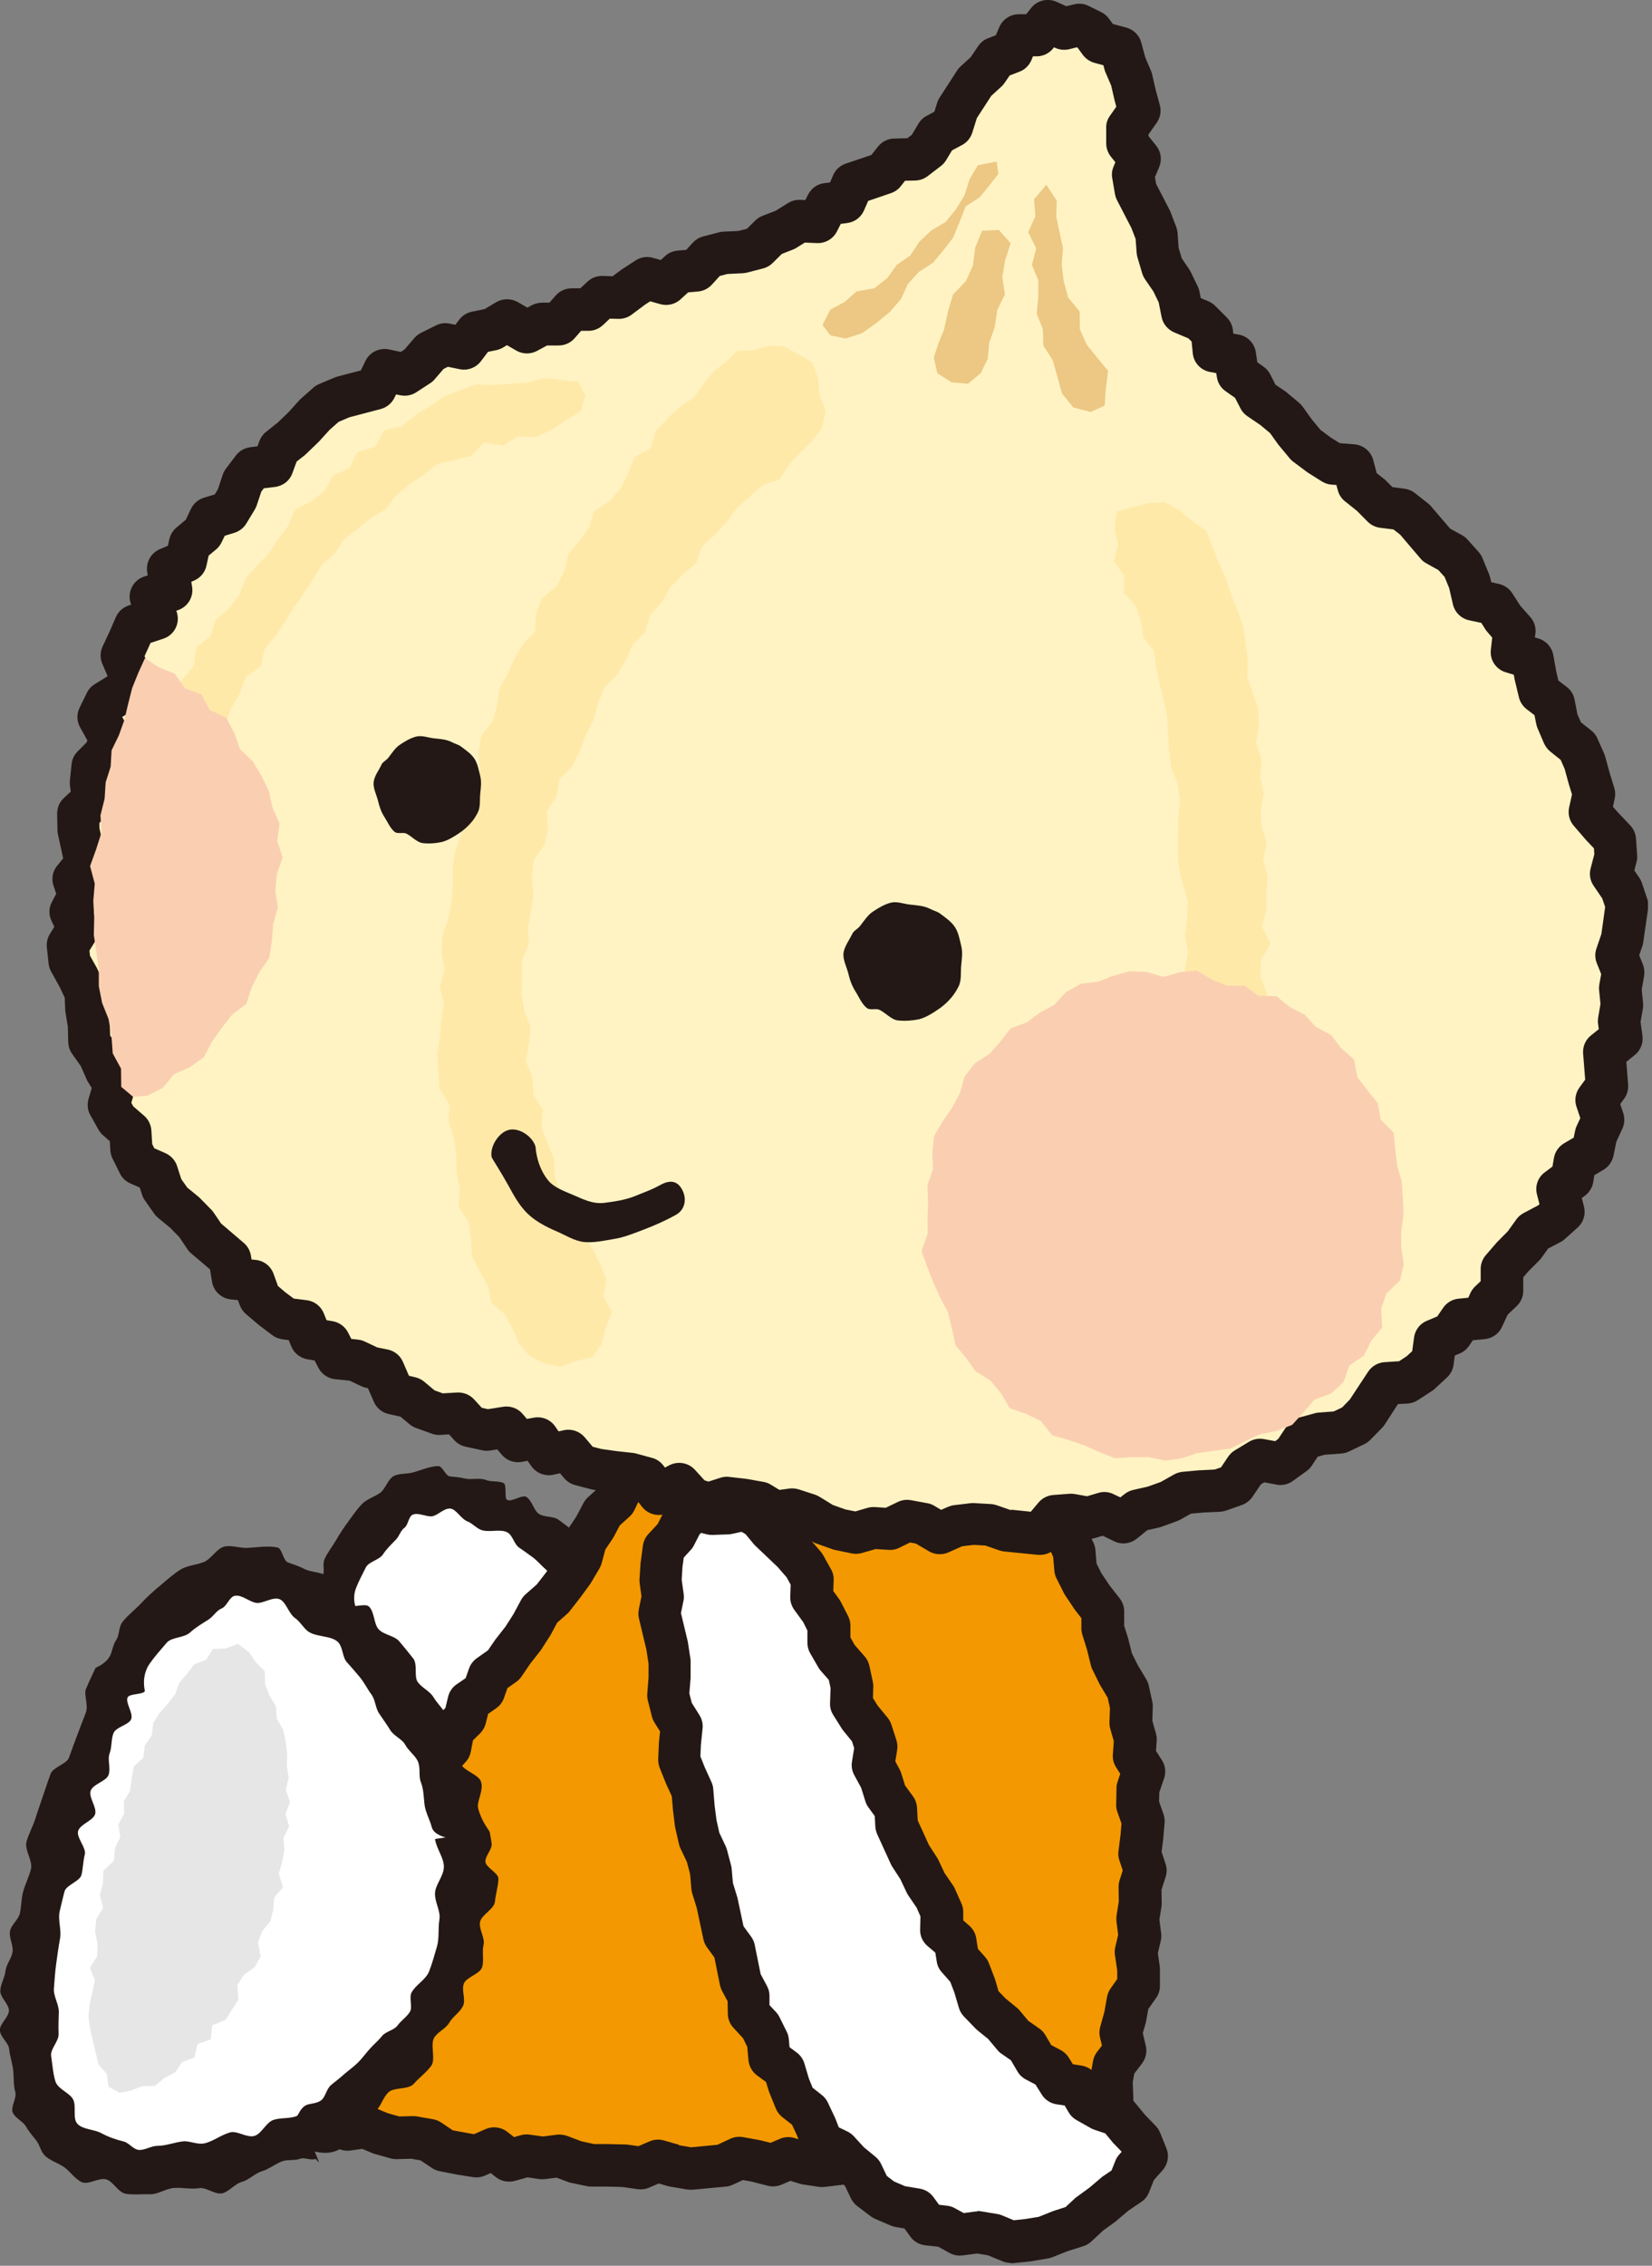 <svg width="159" height="218" viewBox="0 0 159 218" fill="none" xmlns="http://www.w3.org/2000/svg">
<rect x="0" y="0" width="159" height="218" fill="#808080" stroke="none"/>
<g clip-path="url(#clip0_2039_280)">
<path d="M62.64 160.51C62.64 160.51 58.99 151.11 47.29 145.02C35.59 138.94 32.03 154.68 32.03 154.68C32.03 154.68 20.88 212.04 55.96 187.65C55.96 187.65 68.83 175.99 62.64 160.5" fill="white"/>
<path d="M64.64 159.72C64.6 159.6 63.86 159.14 63.29 158.08C63.02 157.57 63.41 156.54 62.99 155.88C62.66 155.35 61.39 155.38 60.96 154.78C60.61 154.31 60.96 153.27 60.55 152.76C60.15 152.26 59.59 151.85 59.13 151.35C58.68 150.86 58.05 150.5 57.53 150C57.14 149.61 56.45 149.51 56.01 149.12C55.59 148.73 55.68 147.71 55.21 147.33C54.76 146.96 54.25 146.59 53.75 146.22C53.27 145.86 52.4 146 51.87 145.66C51.36 145.31 51.21 144.36 50.65 144.02C50.25 143.78 49.24 144.55 48.81 144.31C48.51 144.14 48.8 142.87 48.48 142.7C47.99 142.45 47.29 142.6 46.81 142.41C46.15 142.14 45.36 142.41 44.72 142.25C44.23 142.13 43.77 142.1 43.29 142.05C42.91 142.01 42.57 141.06 42.2 141.06C41.38 141.06 40.5 141.47 39.71 141.68C39.18 141.82 38.47 141.75 37.95 141.99C37.35 142.26 37.11 143.25 36.59 143.63C36.05 144.02 35.33 144.22 34.86 144.69C34.38 145.18 33.97 145.78 33.57 146.33C33.14 146.91 32.73 147.52 32.39 148.11C32.01 148.77 31.52 149.37 31.24 150C31.02 150.48 31.26 151.13 31.09 151.56C30.9 152.07 31.01 152.61 30.89 153.01C30.65 153.78 30 154.14 29.98 154.22C29.91 154.57 29.77 155.2 29.63 156.06C29.54 156.59 30.18 157.33 30.07 158.02C29.99 158.59 29.93 159.19 29.84 159.85C29.76 160.5 29.69 161.18 29.61 161.9C29.54 162.48 28.52 162.96 28.46 163.57C28.4 164.18 28.34 164.81 28.29 165.45C28.24 166.09 28.17 166.75 28.12 167.42C28.08 168.09 27.88 168.77 27.86 169.46C27.83 170.15 28.76 170.87 28.75 171.57C28.75 172.28 28.55 172.98 28.57 173.69C28.58 174.23 28.71 174.76 28.73 175.31C28.76 175.85 28.25 176.42 28.29 176.97C28.33 177.51 28.84 178.02 28.9 178.56C28.95 179.1 28.64 179.69 28.71 180.23C28.79 180.78 28.58 181.37 28.68 181.9C28.77 182.44 29.64 182.82 29.76 183.34C29.87 183.87 29.27 184.58 29.42 185.09C29.56 185.61 30.35 185.92 30.52 186.41C30.69 186.91 30.96 187.34 31.17 187.81C31.45 188.45 31.51 189.15 31.84 189.73C32.09 190.17 31.75 191.02 32.03 191.42C32.32 191.83 33.04 191.95 33.37 192.31C33.7 192.67 34.13 192.96 34.5 193.26C34.83 193.53 35.03 194 35.39 194.24C35.91 194.58 36.64 194.6 37.22 194.83C37.78 195.06 38.29 195.56 38.89 195.69C39.47 195.81 40.19 194.96 40.81 194.99C41.42 195.02 42.02 195.83 42.67 195.77C43.28 195.72 43.92 195.48 44.58 195.35C45.21 195.21 45.72 194.58 46.39 194.37C47.04 194.17 47.75 194.17 48.42 193.9C48.94 193.69 49.78 194.13 50.31 193.88C50.84 193.63 51.14 192.87 51.67 192.58C52.19 192.3 52.53 191.66 53.07 191.34C53.6 191.04 53.98 190.49 54.52 190.14C54.92 189.89 55.47 189.88 55.88 189.61C56.2 189.4 56.78 189.56 57.1 189.34C57.15 189.31 57.36 189.56 57.41 189.53C57.46 189.49 56.87 188.8 56.92 188.76C56.94 188.73 58.16 188.87 58.98 187.94C59.36 187.51 59.15 186.45 59.62 185.85C60 185.35 60.56 184.95 60.98 184.35C61.3 183.87 61.29 183.16 61.62 182.61C61.94 182.08 63.17 182.03 63.48 181.44C63.78 180.86 64.25 180.3 64.52 179.67C64.8 179.05 63.99 177.97 64.22 177.31C64.41 176.78 64.97 176.39 65.12 175.84C65.27 175.3 65.76 174.83 65.89 174.26C66.01 173.7 65.44 173.01 65.53 172.43C65.61 171.86 66.61 171.38 66.66 170.78C66.7 170.19 66.34 169.56 66.34 168.96C66.34 168.36 65.66 167.81 65.61 167.2C65.57 166.6 66.5 165.88 66.41 165.26C66.32 164.66 66.38 163.97 66.24 163.36C66.13 162.9 65 162.7 64.87 162.24C64.74 161.78 65.18 161.14 65.01 160.68C64.9 160.36 64.73 160.05 64.61 159.74M34.43 155.14C34.43 155.14 33.8 154.05 34.25 152.84C34.48 152.23 34.85 151.52 35.21 150.81C35.49 150.25 36.5 150.1 36.86 149.55C37.23 149 37.65 148.61 38.11 148.13C38.45 147.77 38.55 147.27 38.94 146.98C39.29 146.72 39.32 145.92 39.71 145.74C40.25 145.49 40.99 145.95 41.58 145.89C42.13 145.82 42.76 145.06 43.37 145.15C43.94 145.24 44.36 146.13 44.99 146.38C45.41 146.54 45.73 146.91 46.17 147.14C46.93 147.54 48.18 147.03 48.87 147.46C49.36 147.76 49.5 148.59 49.95 148.89C50.42 149.21 50.87 149.54 51.31 149.86C51.76 150.21 52.12 150.65 52.53 151C52.97 151.36 53.13 152.02 53.52 152.38C53.94 152.77 54.35 153.11 54.73 153.5C55.13 153.91 55.86 153.98 56.22 154.38C56.61 154.81 57.22 155.04 57.55 155.45C57.92 155.91 57.89 156.63 58.19 157.06C58.7 157.78 58.78 158.64 59.13 159.22C59.44 159.74 59.76 160.1 59.94 160.46C60.25 161.06 61.25 161.02 61.25 161.04L60.44 161.36C60.73 162.1 61.47 162.64 61.67 163.36C61.88 164.1 61.37 164.96 61.49 165.67C61.62 166.41 62.32 167.03 62.37 167.74C62.42 168.48 62.73 169.22 62.69 169.93C62.66 170.66 62.64 171.42 62.54 172.11C62.43 172.83 61.72 173.44 61.55 174.12C61.43 174.6 61.94 175.25 61.79 175.71C61.64 176.18 61.25 176.58 61.08 177.03C60.9 177.49 60.25 177.74 60.04 178.18C59.83 178.63 59.54 179.02 59.31 179.44C59.07 179.89 58.9 180.33 58.65 180.74C58.38 181.18 58.05 181.54 57.79 181.93C57.5 182.35 57.2 182.73 56.92 183.09C56.61 183.5 56.7 184.19 56.42 184.51C56.09 184.9 55.5 184.98 55.26 185.24C54.9 185.61 54.91 186.13 54.79 186.23C54.25 186.61 53.52 186.66 52.99 187C52.45 187.35 52.32 188.33 51.8 188.65C51.26 188.97 50.32 188.55 49.8 188.83C49.08 189.22 48.58 189.93 47.9 190.24C47.36 190.47 46.69 190.29 46.19 190.48C45.49 190.74 44.9 191.17 44.25 191.33C43.74 191.46 43.3 191.96 42.82 192.03C42.37 192.08 41.9 191.64 41.48 191.64C40.77 191.64 40.14 191.57 39.51 191.4C38.85 191.23 37.96 191.47 37.42 191.12C36.91 190.79 37.02 189.7 36.59 189.23C36.17 188.77 35.17 188.71 34.83 188.13C34.49 187.56 34.27 186.85 34 186.18C33.79 185.65 34.35 184.84 34.17 184.27C34 183.69 33.89 183.12 33.76 182.5C33.62 181.87 33 181.35 32.9 180.7C32.79 180.04 32.68 179.38 32.6 178.69C32.53 178 32.46 177.3 32.42 176.59C32.37 175.88 31.88 175.17 31.86 174.44C31.85 173.89 31.86 173.32 31.86 172.77C31.86 172.21 32.87 171.65 32.89 171.1C32.89 170.53 32.74 169.96 32.76 169.4C32.78 168.83 31.74 168.2 31.77 167.63C31.8 167.05 32.76 166.54 32.8 165.97C32.84 165.39 31.94 164.74 31.99 164.17C32.04 163.59 33.06 163.12 33.11 162.56C33.17 161.98 32.7 161.36 32.77 160.82C32.84 160.25 32.61 159.66 32.69 159.13C32.76 158.58 33.74 158.18 33.83 157.67C33.91 157.13 33.04 156.47 33.13 155.99C33.19 155.63 34.32 155.48 34.39 155.15M64.51 159.76L64.17 159.31C64.17 159.31 64.51 159.77 64.51 159.76Z" fill="#231815"/>
<path d="M63.72 138.01L65.27 137.8L66.84 137.41L68.47 137.87L70.05 137.7L71.6 136.92L73.24 137.62L74.83 137.53L76.37 136.67L78.02 137.37L79.61 137.18L81.17 136.67L82.76 136.53L84.32 135.98L85.95 136.42L87.53 136.15L89.09 135.56L90.71 135.92L92.23 136.11L93.57 136.84L94.98 137.68L95.82 139.09L96.68 140.44L97.54 141.77L98.97 142.67L99.56 144.19L100.31 145.6L101.11 146.95L102.71 147.84L103.37 149.3L103.52 151L104.23 152.41L105.13 153.74L106.14 155.04L106.13 156.73L106.61 158.24L106.99 159.77L107.7 161.21L108.55 162.62L108.89 164.18L108.83 165.81L109.27 167.34L109.15 168.96L110.08 170.43L109.51 172.08L109.48 173.67L110.03 175.21L109.88 176.8L109.68 178.38L110.21 179.96L109.71 181.53L109.74 183.11L109.49 184.67L109.69 186.27L109.33 187.82L109.56 189.45L109.57 191.06L108.55 192.5L108.28 194.05L107.86 195.58L108.26 197.29L107.21 198.67L106.93 200.23L107 201.9L105.64 203.15L105.26 204.41L104.08 204.94L102.56 205.39L101.06 205.99L99.48 206.13L97.96 206.66L96.36 206.54L94.72 206.12L93.25 207.2L91.68 207.41L90.1 207.49L88.45 206.68L86.91 207.2L85.37 207.85L83.81 208.11L82.19 207.53L80.64 208.2L79.07 208.39L77.48 208.15L75.88 207.66L74.32 208.32L72.73 207.91L71.15 207.62L69.58 208.35L68 208.51L66.42 208.65L64.84 208.38L63.26 207.92L61.66 208.61L60.08 208.39L58.5 208.34H56.91L55.34 208.01L53.79 207.43L52.19 207.64L50.62 207.41L48.99 207.87L47.51 206.73L45.84 207.47L44.28 207.22L42.72 206.91L41.27 205.93L39.72 205.66L38.11 205.7L36.6 205.27L35.13 204.66L33.44 204.9L32.02 204.12L30.51 203.69L29.16 202.87L27.55 202.65L26.05 202.04L26.91 200.62L27.48 199.14L27.62 197.5L28.52 196.14L29.09 194.66L29.62 193.16L30.07 191.63L31.09 190.34L31.67 188.87L31.96 187.26L32.48 185.75L33.75 184.6L33.8 182.85L34.97 181.67L35.29 180.04L36.26 178.76L37.22 177.48L37.45 175.79L38.68 174.67L39.22 173.14L40.01 171.76L41.63 170.91L42.2 169.39L43.26 168.19L43.58 166.5L44.73 165.36L45.12 163.72L46.54 162.75L47.08 161.2L48.45 160.21L49.35 158.9L50.33 157.65L51.19 156.31L51.94 154.9L53.16 153.82L54.14 152.57L55.08 151.29L55.89 149.91L56.32 148.28L57.21 146.96L57.96 145.54L59.17 144.45L59.87 143L61.36 142.09L62.09 140.66L63.07 139.4L63.72 138.01Z" fill="#F39800"/>
<path d="M66.42 210.68C66.3 210.68 66.19 210.67 66.07 210.65L64.49 210.38C64.42 210.37 64.34 210.35 64.27 210.33L63.4 210.08L62.48 210.48C62.13 210.63 61.75 210.68 61.38 210.63L59.91 210.42L58.44 210.38H56.92C56.77 210.38 56.63 210.37 56.49 210.34L54.92 210.01C54.82 209.99 54.72 209.96 54.63 209.92L53.56 209.52L52.47 209.66C52.29 209.68 52.09 209.68 51.9 209.66L50.77 209.49L49.56 209.83C48.93 210 48.26 209.88 47.74 209.48L47.23 209.08L46.68 209.32C46.32 209.48 45.92 209.53 45.52 209.47L43.95 209.22L42.32 208.9C42.05 208.85 41.79 208.74 41.57 208.59L40.48 207.86L39.57 207.7L38.17 207.74C37.97 207.74 37.76 207.72 37.56 207.66L36.04 207.23C35.96 207.21 35.89 207.18 35.81 207.15L34.86 206.75L33.73 206.91C33.29 206.97 32.84 206.89 32.46 206.68L31.24 206.01L29.95 205.65C29.77 205.6 29.6 205.53 29.45 205.43L28.46 204.83L27.28 204.67C27.11 204.65 26.94 204.6 26.78 204.54L25.28 203.93C24.73 203.71 24.3 203.25 24.11 202.69C23.92 202.13 23.99 201.51 24.3 201L25.07 199.74L25.47 198.69L25.59 197.33C25.62 197 25.73 196.68 25.92 196.39L26.7 195.21L27.69 192.54L28.12 191.06C28.19 190.82 28.31 190.58 28.47 190.38L29.3 189.32L29.7 188.31L29.96 186.9C29.98 186.8 30 186.7 30.04 186.61L30.55 185.1C30.66 184.78 30.86 184.48 31.11 184.25L31.74 183.68L31.76 182.8C31.77 182.29 31.98 181.8 32.34 181.43L33.08 180.68L33.28 179.65C33.34 179.35 33.47 179.06 33.65 178.81L35.26 176.68L35.42 175.51C35.49 175.04 35.71 174.61 36.06 174.29L36.91 173.51L37.28 172.46C37.32 172.34 37.38 172.23 37.44 172.11L38.23 170.74C38.42 170.41 38.7 170.14 39.04 169.96L39.97 169.47L40.27 168.68C40.36 168.44 40.49 168.22 40.66 168.03L41.35 167.26L41.56 166.13C41.64 165.72 41.83 165.35 42.13 165.06L42.87 164.33L43.13 163.25C43.25 162.76 43.54 162.33 43.96 162.05L44.82 161.46L45.14 160.54C45.28 160.14 45.54 159.8 45.88 159.55L46.97 158.78L47.66 157.77C47.66 157.77 47.71 157.7 47.74 157.67L48.66 156.49L49.42 155.3L50.14 153.96C50.25 153.75 50.4 153.56 50.58 153.4L51.67 152.44L52.53 151.33L53.37 150.18L53.99 149.13L54.36 147.76C54.42 147.55 54.51 147.34 54.64 147.16L55.46 145.93L56.16 144.61C56.27 144.4 56.42 144.21 56.6 144.05L57.51 143.22L58.03 142.13C58.2 141.78 58.47 141.48 58.81 141.28L59.81 140.67L60.28 139.75C60.34 139.64 60.41 139.53 60.49 139.43L61.33 138.34L61.89 137.16C62.18 136.54 62.78 136.1 63.46 136.01L64.9 135.81L66.36 135.45C66.71 135.36 67.07 135.37 67.41 135.47L68.66 135.82L69.47 135.73L70.68 135.12C71.22 134.85 71.86 134.82 72.41 135.06L73.61 135.57L74.25 135.53L75.38 134.9C75.93 134.59 76.61 134.55 77.19 134.81L78.33 135.3L79.16 135.2L80.53 134.74C80.68 134.69 80.84 134.66 81 134.64L82.33 134.53L83.65 134.07C84.04 133.93 84.46 133.92 84.86 134.02L86.06 134.34L87 134.18L88.36 133.66C88.74 133.51 89.16 133.48 89.55 133.57L91.07 133.92L92.48 134.09C92.74 134.12 92.98 134.2 93.21 134.32L94.55 135.05C94.55 135.05 94.6 135.08 94.63 135.09L96.04 135.93C96.33 136.1 96.58 136.35 96.75 136.64L97.58 138.05L99.02 140.28L100.07 140.94C100.44 141.17 100.73 141.52 100.89 141.93L101.44 143.35L102.1 144.6L102.6 145.44L103.72 146.07C104.1 146.28 104.4 146.61 104.58 147L105.25 148.45C105.35 148.66 105.41 148.89 105.43 149.12L105.54 150.44L106.02 151.39L106.8 152.55L107.77 153.79C108.05 154.15 108.2 154.59 108.2 155.04V156.43L108.58 157.63C108.59 157.67 108.6 157.71 108.61 157.75L108.94 159.07L109.52 160.23L110.33 161.58C110.44 161.77 110.52 161.97 110.57 162.19L110.91 163.75C110.95 163.91 110.96 164.08 110.95 164.25L110.91 165.57L111.26 166.8C111.32 167.03 111.35 167.26 111.33 167.5L111.26 168.46L111.84 169.37C112.17 169.89 112.24 170.53 112.04 171.1L111.58 172.45L111.56 173.34L111.98 174.54C112.08 174.81 112.11 175.1 112.09 175.39L111.95 176.98L111.8 178.18L112.18 179.33C112.32 179.74 112.32 180.17 112.19 180.58L111.79 181.83L111.81 183.08C111.81 183.2 111.81 183.31 111.79 183.43L111.59 184.71L111.76 186.03C111.79 186.27 111.77 186.51 111.72 186.74L111.44 187.92L111.62 189.17C111.63 189.26 111.64 189.36 111.64 189.45V191.06C111.64 191.48 111.52 191.89 111.27 192.23L110.52 193.3L110.32 194.41C110.31 194.48 110.3 194.54 110.28 194.6L109.99 195.62L110.28 196.83C110.42 197.42 110.28 198.05 109.92 198.53L109.17 199.51L109.02 200.37L109.08 201.81C109.11 202.41 108.87 202.99 108.43 203.4L107.47 204.27L107.25 204.99C107.08 205.55 106.67 206.02 106.13 206.26L104.95 206.79C104.87 206.82 104.79 206.86 104.71 206.88L103.28 207.31L101.87 207.88C101.68 207.96 101.48 208 101.28 208.02L99.97 208.13L98.7 208.58C98.43 208.68 98.14 208.72 97.85 208.69L96.24 208.56C96.12 208.56 96.01 208.53 95.9 208.5L95.21 208.32L94.53 208.83C94.25 209.04 93.92 209.17 93.58 209.21L92.01 209.42C91.96 209.42 91.9 209.43 91.85 209.44L90.27 209.52C89.92 209.54 89.58 209.47 89.27 209.32L88.37 208.88L87.7 209.1L86.24 209.72C86.09 209.78 85.93 209.83 85.78 209.86L84.21 210.12C83.87 210.18 83.51 210.14 83.18 210.03L82.33 209.72L81.53 210.07C81.35 210.15 81.16 210.2 80.97 210.22L79.4 210.41C79.22 210.43 79.02 210.43 78.84 210.41L77.25 210.17C77.15 210.15 77.05 210.13 76.96 210.1L76.08 209.83L75.21 210.2C74.8 210.37 74.34 210.41 73.9 210.3L72.38 209.91L71.51 209.75L70.53 210.2C70.32 210.3 70.1 210.36 69.87 210.38L66.69 210.68C66.63 210.68 66.57 210.68 66.51 210.68M65.3 206.39L66.51 206.6L69.04 206.36L70.29 205.78C70.67 205.6 71.1 205.55 71.52 205.62L73.1 205.91C73.1 205.91 73.19 205.93 73.24 205.94L74.16 206.17L75.08 205.78C75.52 205.59 76.02 205.57 76.48 205.71L77.94 206.15L79.11 206.32L80.11 206.2L81.38 205.65C81.86 205.44 82.4 205.43 82.89 205.6L84 206L84.8 205.87L86.11 205.32C86.11 205.32 86.21 205.28 86.26 205.26L87.8 204.75C88.31 204.58 88.86 204.62 89.34 204.85L90.52 205.42L91.5 205.37L92.46 205.25L93.5 204.48C93.99 204.11 94.63 203.99 95.22 204.14L96.69 204.51L97.69 204.59L98.8 204.2C98.96 204.14 99.14 204.11 99.31 204.09L100.58 203.98L101.8 203.49C101.86 203.47 101.91 203.45 101.97 203.43L103.57 202.92L103.68 202.55C103.79 202.2 103.98 201.89 104.25 201.64L104.92 201.03L104.89 200.31C104.89 200.16 104.89 200.01 104.92 199.86L105.2 198.3C105.26 197.98 105.39 197.68 105.59 197.42L106.06 196.81L105.87 196.03C105.79 195.7 105.8 195.35 105.89 195.02L106.29 193.59L106.55 192.13C106.61 191.84 106.72 191.56 106.89 191.32L107.53 190.41V189.59L107.31 188.1C107.27 187.85 107.28 187.6 107.34 187.35L107.62 186.15L107.46 184.91C107.44 184.72 107.44 184.53 107.46 184.34L107.68 182.95L107.66 181.55C107.66 181.33 107.69 181.11 107.76 180.9L108.06 179.96L107.74 179C107.64 178.71 107.61 178.4 107.65 178.1L107.85 176.52L107.94 175.45L107.54 174.32C107.46 174.1 107.42 173.85 107.43 173.61L107.46 172.03C107.46 171.82 107.5 171.61 107.57 171.41L107.82 170.67L107.41 170.02C107.18 169.65 107.07 169.22 107.11 168.79L107.2 167.52L106.86 166.33C106.8 166.13 106.78 165.92 106.78 165.71L106.83 164.33L106.61 163.34L105.93 162.21C105.93 162.21 105.88 162.12 105.85 162.07L105.14 160.63C105.07 160.5 105.02 160.36 104.99 160.22L104.63 158.75L104.18 157.3C104.12 157.1 104.08 156.9 104.08 156.69V155.69L103.5 154.94C103.47 154.9 103.44 154.86 103.41 154.82L102.52 153.49C102.48 153.42 102.43 153.35 102.4 153.28L101.69 151.87C101.57 151.64 101.5 151.39 101.48 151.13L101.36 149.78L101.12 149.25L100.1 148.68C99.79 148.51 99.53 148.25 99.35 147.95L98.55 146.6C98.55 146.6 98.52 146.54 98.5 146.51L97.76 145.11C97.72 145.04 97.69 144.97 97.66 144.89L97.31 143.99L96.45 143.45C96.2 143.29 95.99 143.08 95.82 142.83L94.09 140.14L93.49 139.12L92.56 138.56L91.6 138.04L90.47 137.9C90.4 137.9 90.33 137.88 90.26 137.86L89.25 137.63L88.28 138C88.15 138.05 88.02 138.09 87.88 138.11L86.3 138.37C86.01 138.42 85.72 138.41 85.43 138.33L84.41 138.06L83.45 138.4C83.29 138.46 83.12 138.49 82.95 138.51L81.6 138.63L80.27 139.07C80.14 139.11 80 139.14 79.86 139.16L78.27 139.35C77.91 139.39 77.55 139.34 77.22 139.2L76.5 138.89L75.85 139.25C75.58 139.4 75.28 139.49 74.98 139.51L73.39 139.61C73.07 139.63 72.75 139.57 72.46 139.45L71.69 139.12L71.01 139.47C70.79 139.58 70.55 139.65 70.3 139.68L68.72 139.85C68.46 139.88 68.2 139.85 67.94 139.78L66.84 139.47L65.8 139.73C65.73 139.75 65.66 139.76 65.59 139.77L65.14 139.83L64.96 140.22C64.9 140.35 64.82 140.48 64.73 140.6L63.87 141.71L63.23 142.97C63.06 143.31 62.8 143.59 62.48 143.78L61.5 144.38L61.06 145.29C60.95 145.53 60.79 145.74 60.59 145.92L59.65 146.77L59.07 147.87C59.03 147.93 59 147.99 58.96 148.05L58.26 149.09L57.91 150.4C57.86 150.58 57.79 150.74 57.7 150.9L56.89 152.27C56.85 152.33 56.82 152.39 56.78 152.44L55.84 153.72L54.83 155.02C54.75 155.12 54.67 155.21 54.57 155.29L53.62 156.13L53.04 157.22C53.04 157.22 52.99 157.31 52.96 157.36L52.1 158.7C52.07 158.75 52.03 158.8 51.99 158.85L51.05 160.05L50.19 161.31C50.05 161.51 49.89 161.68 49.69 161.82L48.84 162.42L48.51 163.36C48.37 163.77 48.1 164.12 47.74 164.37L46.98 164.9L46.76 165.79C46.67 166.16 46.48 166.49 46.22 166.76L45.52 167.45L45.32 168.52C45.25 168.88 45.09 169.23 44.84 169.5L44.02 170.41L43.59 171.57C43.42 172.04 43.07 172.42 42.63 172.66L41.53 173.25L41.12 173.95L40.65 175.3C40.54 175.62 40.35 175.9 40.1 176.13L39.42 176.75L39.29 177.72C39.24 178.07 39.11 178.39 38.9 178.67L37.25 180.86L37.02 182.02C36.94 182.41 36.75 182.77 36.48 183.05L35.87 183.67L35.84 184.62C35.83 185.17 35.58 185.69 35.18 186.07L34.3 186.87L34 187.74L33.74 189.2C33.71 189.33 33.68 189.46 33.63 189.58L33.04 191.05C32.97 191.23 32.87 191.4 32.75 191.56L31.97 192.55L31.63 193.71C31.63 193.71 31.61 193.78 31.59 193.82L30.47 196.84C30.41 196.98 30.35 197.11 30.27 197.23L29.66 198.16L29.56 199.29C29.54 199.48 29.5 199.66 29.44 199.83L29.08 200.78L29.48 200.83C29.76 200.87 30.03 200.96 30.26 201.11L31.38 201.79L32.63 202.14C32.78 202.18 32.92 202.24 33.05 202.31L33.87 202.76L34.88 202.62C35.25 202.57 35.62 202.62 35.96 202.76L37.32 203.32L38.42 203.63L39.72 203.6C39.86 203.6 40 203.6 40.13 203.63L41.68 203.9C41.96 203.95 42.23 204.06 42.47 204.22L43.58 204.97L45.62 205.34L46.73 204.85C47.42 204.55 48.22 204.64 48.82 205.11L49.48 205.62L50.11 205.44C50.39 205.36 50.68 205.34 50.97 205.38L52.26 205.56L53.58 205.39C53.91 205.35 54.25 205.39 54.57 205.5L55.98 206.03L57.19 206.29H58.56L60.21 206.33C60.29 206.33 60.36 206.33 60.44 206.35L61.45 206.49L62.52 206.03C62.95 205.84 63.44 205.81 63.89 205.94L65.36 206.36L65.3 206.39Z" fill="#231815"/>
<path d="M63.59 152.05L63.81 153.62L63.48 155.23L63.85 156.78L64.22 158.32L64.46 159.88L64.45 161.47L64.32 163.08L64.71 164.62L65.62 166.08L65.46 167.7L65.39 169.31L65.98 170.81L66.65 172.29L66.79 173.86L66.98 175.43L67.33 176.97L68.03 178.42L68.42 179.95L68.56 181.54L69.03 183.04L69.36 184.59L69.69 186.14L70.67 187.49L70.98 189.04L71.3 190.6L72.06 192L72.09 193.69L73.23 194.93L73.93 196.35L74.08 198.03L75.5 199.07L75.96 200.62L76.56 202.1L77.87 203.13L78.56 204.57L79.15 206.12L80.71 206.87L81.76 208.02L82.99 209.03L83.75 210.62L85.04 211.61L86.55 212.26L88.22 212.54L89.29 214.01L90.96 214.2L92.4 214.99L94.09 214.77L95.65 215.02L97.26 215.69L98.9 215.52L100.53 215.25L102.06 214.64L103.62 214.15L104.85 213.01L106.14 212.07L107.35 211.05L108.68 210.14L109.27 208.63L110.36 207.42L109.74 205.9L108.63 204.76L107.61 203.51L106.02 202.98L104.64 202.2L103.77 200.72L102.02 200.44L101.12 199.01L99.7 198.27L98.86 196.82L97.58 195.92L96.58 194.73L95.38 193.74L94.28 192.59L93.83 191.05L93.27 189.6L92.2 188.39L91.95 186.79L90.63 185.67L90.67 183.96L90.04 182.54L89.14 181.22L88.47 179.81L87.6 178.48L86.95 177.06L86.31 175.63L86.21 174L85.26 172.68L84.79 171.19L84.03 169.8L84.32 168.03L83.85 166.54L82.8 165.26L81.94 163.91L82 162.23L81.68 160.68L80.57 159.42L79.78 158.05L79.79 156.37L79.07 154.98L78.13 153.67L78.19 151.96L77.42 150.58L76.38 149.37L75.27 148.3L74.17 147.27L73.13 146.03L71.73 145.2L70.04 145.59L68.57 145.64L66.87 145.24L65.69 146.4L64.99 147.77L63.9 148.95L63.69 150.5L63.59 152.05Z" fill="white"/>
<path d="M97.26 217.72C96.99 217.72 96.72 217.67 96.47 217.56L95.08 216.99L94.05 216.82L92.66 217C92.23 217.06 91.79 216.98 91.4 216.77L90.31 216.17L89.05 216.03C88.48 215.96 87.96 215.67 87.62 215.2L87.05 214.41L86.2 214.27C86.04 214.24 85.88 214.19 85.73 214.13L84.22 213.48C84.07 213.41 83.92 213.33 83.79 213.23L82.5 212.25C82.24 212.05 82.04 211.8 81.9 211.51L81.33 210.32L80.45 209.59C80.38 209.53 80.31 209.47 80.25 209.4L79.46 208.54L78.26 207.96C77.79 207.73 77.43 207.34 77.24 206.85L76.67 205.37L76.23 204.43L75.3 203.7C75.02 203.48 74.8 203.19 74.67 202.87L74.07 201.39C74.04 201.33 74.02 201.27 74 201.21L73.73 200.32L72.86 199.68C72.4 199.34 72.1 198.81 72.04 198.24L71.92 196.93L71.52 196.11L70.58 195.09C70.24 194.72 70.06 194.25 70.05 193.75L70.03 192.55L69.51 191.58C69.41 191.4 69.35 191.21 69.3 191.02L68.76 188.34L68.04 187.35C67.87 187.12 67.76 186.86 67.7 186.58L67.06 183.57L66.62 182.15C66.58 182.02 66.55 181.87 66.54 181.73L66.42 180.31L66.11 179.14L65.5 177.86C65.44 177.72 65.38 177.58 65.35 177.43L65 175.9C64.98 175.83 64.97 175.77 64.96 175.7L64.77 174.14L64.66 172.83L64.13 171.67C64.13 171.67 64.11 171.61 64.09 171.58L63.49 170.08C63.39 169.81 63.34 169.53 63.35 169.25L63.42 167.64C63.42 167.64 63.42 167.56 63.43 167.52L63.53 166.59L62.99 165.73C62.88 165.55 62.79 165.35 62.74 165.14L62.35 163.6C62.3 163.39 62.28 163.17 62.3 162.95L62.42 161.42V160.07L62.22 158.75L61.5 155.73C61.43 155.45 61.43 155.15 61.48 154.86L61.74 153.59L61.57 152.37C61.55 152.23 61.54 152.1 61.55 151.96L61.65 150.41C61.65 150.36 61.65 150.31 61.67 150.26L61.88 148.7C61.94 148.29 62.12 147.91 62.4 147.6L63.3 146.63L63.87 145.51C63.97 145.31 64.11 145.13 64.26 144.98L65.45 143.83C65.95 143.34 66.66 143.14 67.35 143.3L68.79 143.63L69.79 143.6L71.29 143.25C71.8 143.14 72.33 143.22 72.79 143.48L74.19 144.3C74.39 144.42 74.57 144.57 74.72 144.75L75.68 145.9L77.81 147.93C77.81 147.93 77.9 148.02 77.94 148.07L78.98 149.28C79.07 149.39 79.15 149.5 79.22 149.62L79.99 151C80.17 151.32 80.26 151.69 80.24 152.06L80.2 153.08L80.74 153.82C80.8 153.9 80.85 153.99 80.9 154.07L81.62 155.47C81.77 155.77 81.85 156.09 81.85 156.42V157.54L82.25 158.26L83.22 159.37C83.45 159.63 83.61 159.95 83.68 160.29L84.01 161.83C84.04 161.99 84.06 162.15 84.05 162.32L84.02 163.38L84.47 164.1L85.44 165.28C85.6 165.48 85.72 165.71 85.8 165.95L86.28 167.44C86.38 167.74 86.4 168.07 86.35 168.38L86.17 169.47L86.59 170.25C86.65 170.37 86.7 170.49 86.74 170.61L87.11 171.79L87.87 172.83C88.1 173.14 88.23 173.51 88.26 173.9L88.33 175.16L89.41 177.52L90.19 178.73C90.24 178.8 90.28 178.88 90.32 178.96L90.92 180.23L91.73 181.41C91.8 181.51 91.86 181.62 91.91 181.73L92.54 183.15C92.66 183.42 92.72 183.72 92.71 184.02V184.77L93.27 185.26C93.64 185.58 93.89 186.01 93.96 186.49L94.12 187.51L94.8 188.27C94.96 188.45 95.09 188.66 95.18 188.89L95.74 190.35C95.74 190.35 95.77 190.45 95.79 190.5L96.1 191.57L96.77 192.27L97.88 193.18C97.98 193.26 98.07 193.35 98.15 193.45L98.98 194.44L100.04 195.18C100.28 195.35 100.48 195.57 100.63 195.83L101.18 196.77L102.08 197.24C102.4 197.41 102.66 197.65 102.86 197.96L103.26 198.61L104.1 198.74C104.71 198.84 105.24 199.2 105.55 199.73L106.13 200.74L106.86 201.15L108.27 201.62C108.64 201.74 108.96 201.96 109.21 202.27L110.18 203.45L111.23 204.54C111.41 204.72 111.55 204.94 111.65 205.18L112.26 206.69C112.55 207.4 112.41 208.22 111.9 208.8L111.06 209.75L110.59 210.93C110.44 211.31 110.18 211.64 109.84 211.86L108.6 212.7L107.48 213.65C107.48 213.65 107.4 213.72 107.36 213.75L106.17 214.61L105.03 215.67C104.81 215.88 104.54 216.03 104.25 216.12L102.76 216.59L101.3 217.17C101.17 217.23 101.02 217.27 100.88 217.29L99.26 217.56C99.26 217.56 99.18 217.57 99.14 217.58L97.5 217.75C97.43 217.75 97.36 217.76 97.29 217.76M94.09 212.73C94.2 212.73 94.31 212.74 94.42 212.76L95.99 213.02C96.15 213.04 96.3 213.09 96.45 213.15L97.57 213.62L98.63 213.51L99.98 213.29L101.3 212.76C101.3 212.76 101.4 212.72 101.44 212.71L102.56 212.35L103.45 211.52C103.51 211.47 103.57 211.41 103.64 211.37L104.86 210.48L106 209.51C106.05 209.46 106.11 209.42 106.17 209.38L106.98 208.83L107.35 207.9C107.43 207.68 107.56 207.48 107.72 207.3L107.96 207.03L107.14 206.18C107.14 206.18 107.07 206.1 107.03 206.05L106.38 205.26L105.35 204.92C105.23 204.88 105.1 204.82 104.99 204.76L103.61 203.98C103.29 203.8 103.03 203.54 102.85 203.23L102.47 202.58L101.68 202.46C101.1 202.37 100.58 202.03 100.27 201.53L99.66 200.56L98.73 200.07C98.39 199.89 98.11 199.62 97.92 199.29L97.3 198.23L96.38 197.59C96.23 197.49 96.1 197.37 95.99 197.23L95.11 196.18L94.05 195.32C93.99 195.27 93.93 195.21 93.87 195.15L92.77 194.01C92.54 193.77 92.38 193.49 92.29 193.18L91.86 191.72L91.46 190.68L90.64 189.75C90.38 189.46 90.21 189.11 90.16 188.73L90.02 187.87L89.28 187.24C88.81 186.85 88.54 186.26 88.56 185.65L88.59 184.38L88.22 183.54L87.43 182.38C87.37 182.29 87.32 182.2 87.27 182.1L86.66 180.81L85.87 179.59C85.82 179.51 85.77 179.42 85.73 179.33L84.43 176.48C84.33 176.25 84.27 176.02 84.25 175.77L84.19 174.73L83.58 173.89C83.45 173.71 83.35 173.51 83.29 173.31L82.88 172L82.22 170.79C82 170.39 81.93 169.94 82 169.49L82.21 168.2L82 167.54L81.2 166.56C81.14 166.49 81.1 166.43 81.05 166.36L80.2 165.01C79.98 164.66 79.87 164.27 79.89 163.86L79.94 162.42L79.77 161.63L79.01 160.77C78.92 160.67 78.84 160.56 78.77 160.44L77.98 159.07C77.8 158.76 77.71 158.41 77.71 158.05V156.88L77.3 156.06L76.44 154.88C76.18 154.51 76.04 154.07 76.06 153.62L76.1 152.47L75.71 151.76L74.86 150.78L72.75 148.77C72.69 148.71 72.63 148.65 72.57 148.59L71.76 147.61L71.37 147.38L70.47 147.58C70.34 147.61 70.21 147.63 70.08 147.63L68.61 147.68C68.43 147.68 68.25 147.68 68.07 147.63L67.47 147.49L67.33 147.63L66.78 148.7C66.7 148.86 66.59 149.02 66.46 149.15L65.81 149.86L65.69 150.72L65.61 151.99L65.8 153.35C65.83 153.58 65.83 153.8 65.78 154.03L65.54 155.2L66.18 157.87C66.19 157.92 66.2 157.97 66.21 158.02L66.45 159.58C66.47 159.69 66.48 159.8 66.47 159.91V161.5C66.47 161.5 66.46 161.6 66.45 161.65L66.35 162.93L66.58 163.84L67.32 165.02C67.56 165.4 67.67 165.86 67.62 166.31L67.46 167.87L67.41 168.99L67.83 170.04L68.48 171.47C68.57 171.68 68.64 171.91 68.65 172.14L68.78 173.72L68.96 175.11L69.23 176.33L69.82 177.58C69.88 177.7 69.92 177.82 69.96 177.94L70.36 179.46C70.39 179.57 70.41 179.68 70.42 179.79L70.54 181.17L70.94 182.47C70.96 182.53 70.98 182.59 70.99 182.65L71.56 185.33L72.29 186.33C72.46 186.56 72.58 186.83 72.64 187.12L73.21 189.94L73.82 191.08C73.97 191.36 74.06 191.68 74.06 192V192.92L74.69 193.59C74.82 193.73 74.93 193.89 75.02 194.07L75.72 195.48C75.83 195.7 75.9 195.94 75.92 196.19L75.99 196.97L76.68 197.48C77.03 197.74 77.29 198.11 77.42 198.53L77.85 199.98L78.21 200.87L79.1 201.57C79.35 201.76 79.55 202.02 79.68 202.3L80.36 203.74C80.36 203.74 80.4 203.83 80.42 203.88L80.73 204.68L81.56 205.08C81.79 205.19 82 205.35 82.18 205.54L83.14 206.59L84.26 207.51C84.49 207.7 84.67 207.93 84.8 208.2L85.35 209.35L86.05 209.89L87.1 210.34L88.53 210.58C89.06 210.67 89.53 210.96 89.84 211.39L90.38 212.13L91.15 212.22C91.41 212.25 91.67 212.33 91.9 212.46L92.76 212.93L93.78 212.79C93.87 212.78 93.96 212.77 94.05 212.77" fill="#231815"/>
<path d="M8.93 76.93L8.7 75.29L8.86 73.73L10.14 72.43L10.49 70.93L9.42 68.99L10.13 67.56L11.85 66.51L12.53 65.12L11.65 63.08L12.32 61.65L12.96 60.2L15.04 59.5L14.46 57.41L16.45 56.74L16.12 54.71L17.86 53.97L18.23 52.32L19.47 51.28L20.16 49.84L21.95 49.28L22.76 47.94L23.31 46.31L24.26 45.04L26.2 44.8L26.81 43.15L28.04 42.17L29.18 41.07L30.25 39.88L31.45 38.82L32.94 38.19L34.54 37.78L36.1 37.36L36.94 35.6L38.91 36.02L40.23 35.16L41.37 33.84L42.79 33.13L44.62 33.51L45.76 31.99L47.33 31.67L48.74 30.83L50.69 31.95L52.1 31.16L53.75 31.18L54.97 29.78H56.61L57.88 28.58L59.55 28.63L60.87 27.64L62.22 26.76L64.08 27.29L65.33 26.14L66.96 26.01L68.14 24.72L69.67 24.32L71.34 24.24L72.89 23.84L74.07 22.66L75.54 22.09L76.87 21.26L78.68 21.33L79.55 19.63L81.24 19.42L82.01 17.67L83.53 17.16L85.06 16.64L86.06 15.36L88 15.31L89.27 14.34L90.12 12.93L91.58 12.14L92.1 10.48L92.93 9.19L93.78 7.89L94.93 6.83L95.8 5.57L97.34 4.98L98.01 3.41L99.73 3.37L100.81 2.03L102.39 2.75L103.83 2.39L105.04 2.99L105.84 4.09L107.83 4.62L108.25 6.17L108.86 7.62L109.21 9.14L109.63 10.65L108.47 12.3L108.48 13.8L109.66 15.29L109.02 16.8L109.29 18.33L110 19.75L110.73 21.13L111.28 22.56L111.4 24.21L111.85 25.73L112.74 27.04L113.43 28.46L113.76 30.13L115.49 30.85L116.61 31.97L116.78 33.81L118.82 34.18L119.09 36L120.41 36.93L121.15 38.39L122.48 39.29L123.69 40.3L124.63 41.61L125.65 42.83L126.91 43.79L128.27 44.63L130.16 44.78L130.67 46.68L131.91 47.66L133.03 48.79L134.88 49.02L136.14 50.01L137.18 51.24L138.22 52.45L139.68 53.26L140.75 54.45L141.39 56L141.78 57.72L143.79 58.15L144.65 59.5L145.72 60.7L145.48 62.77L147.45 63.38L147.75 65.05L148.14 66.65L149.51 67.7L149.83 69.31L150.45 70.75L151.85 71.87L152.49 73.32L152.92 74.87L153.38 76.39L153 78.16L154.13 79.48L155.38 80.8L155.49 82.42L155.05 84.12L156.03 85.57L156.56 87.12L156.31 88.76L156.1 90.37L155.55 91.96L156.19 93.54L155.92 95.12L156.07 96.71L155.81 98.28L156.03 99.92L154.38 101.24L154.51 102.85L154.65 104.51L153.65 105.87L154.27 107.73L153.6 109.19L153.27 110.78L151.57 111.78L151.3 113.4L149.9 114.45L150.46 116.58L149.2 117.69L147.59 118.54L146.68 119.82L145.56 120.95L144.55 122.13V124.17L143.39 125.28L142.68 126.8L140.59 127L139.69 128.33L138.13 128.98L137.85 131.02L136.68 132.11L135.33 132.99L133.39 133.11L132.46 134.49L131.53 135.94L130.38 137.11L128.91 137.81L127.11 137.95L125.53 138.38L124.54 139.88L123.21 140.83L121.27 140.47L119.91 141.3L118.83 142.87L117.31 143.41L115.63 143.49L114 143.63L112.58 144.43L111.07 144.98L109.51 145.34L108.11 146.45L106.29 145.58L104.76 146.04L103.1 145.75L101.52 145.87L100.1 147.57L98.47 147.42L96.85 147.25L95.22 146.68L93.62 146.59L92.04 146.79L90.43 147.51L88.86 146.58L87.28 146.28L85.63 147.08L84.03 146.98L82.37 147.46L80.78 147.14L79.23 146.58L77.75 145.67L76.21 145.16L74.55 145.38L73.09 144.51L71.53 144.22L69.94 144.04L68.16 144.61L66.63 144.12L65.35 142.71L63.41 143.72L62.2 142.16L60.66 141.74L59.04 141.56L57.43 141.33L55.87 140.92L54.68 139.51L52.83 139.91L51.73 138.31L49.88 138.66L48.72 137.27L46.87 137.56L45.27 137.21L44.09 135.92L42.28 136.03L40.76 135.48L39.49 134.42L37.87 134.06L36.88 131.77L35.64 131.52L34.22 130.86L32.48 130.68L31.65 129.07L29.94 128.77L29.24 127.07L27.45 126.84L26.19 125.89L24.99 124.87L24.39 123.19L22.42 122.99L22.11 121.07L20.93 120.04L19.72 119.04L18.84 117.73L17.74 116.61L16.49 115.59L15.59 114.3L15.09 112.75L13.34 111.98L12.63 110.56L12.53 108.82L11.23 107.7L10.45 106.31L11 104.38L10.16 103.04L9.53 101.6L8.57 100.24L8.53 98.63L8.28 97.08L8.2 95.5L7.5 94.03L6.66 92.53L6.49 90.94L7.5 89.3L6.74 87.74L7.56 86.18L7.03 84.59L8.23 83.11L7.87 81.51L7.52 79.87L7.49 78.27L8.93 76.93Z" fill="#FFF3C3"/>
<path d="M100.1 149.6C100.04 149.6 99.98 149.6 99.92 149.6L96.62 149.27C96.47 149.25 96.32 149.22 96.18 149.17L94.83 148.7L93.71 148.64L92.61 148.77L91.29 149.36C90.68 149.63 89.97 149.59 89.4 149.25L88.14 148.51L87.59 148.41L86.55 148.92C86.23 149.08 85.88 149.15 85.52 149.12L84.28 149.04L82.96 149.42C82.64 149.51 82.3 149.53 81.97 149.46L80.38 149.13C80.29 149.11 80.19 149.09 80.1 149.05L78.55 148.5C78.41 148.45 78.28 148.39 78.16 148.31L76.88 147.52L76.02 147.24L74.82 147.4C74.36 147.46 73.89 147.36 73.49 147.12L72.36 146.44L71.23 146.24L70.15 146.12L68.79 146.55C68.38 146.68 67.94 146.68 67.53 146.55L66 146.06C65.66 145.95 65.35 145.75 65.11 145.49L64.89 145.25L64.36 145.53C63.48 145.99 62.4 145.75 61.79 144.97L60.99 143.94L60.26 143.74L58.8 143.58L57.13 143.34C57.05 143.33 56.97 143.31 56.89 143.29L55.34 142.88C54.93 142.77 54.57 142.54 54.3 142.22L53.9 141.75L53.26 141.89C52.45 142.07 51.6 141.73 51.13 141.05L50.78 140.55L50.24 140.65C49.51 140.79 48.76 140.52 48.28 139.95L47.86 139.45L47.16 139.56C46.91 139.6 46.65 139.59 46.41 139.54L44.81 139.19C44.4 139.1 44.02 138.89 43.74 138.58L43.22 138.01L42.38 138.06C42.1 138.08 41.82 138.04 41.56 137.94L40.04 137.39C39.82 137.31 39.61 137.19 39.43 137.04L38.54 136.3L37.41 136.05C36.77 135.91 36.24 135.47 35.98 134.87L35.41 133.56L35.23 133.52C35.06 133.49 34.9 133.43 34.75 133.36L33.65 132.84L32.26 132.7C31.57 132.63 30.97 132.22 30.65 131.61L30.28 130.9L29.58 130.78C28.89 130.66 28.3 130.19 28.04 129.55L27.79 128.94L27.18 128.86C26.83 128.81 26.5 128.68 26.22 128.47L24.96 127.52C24.96 127.52 24.89 127.47 24.86 127.44L23.66 126.42C23.39 126.19 23.19 125.89 23.07 125.56L22.9 125.09L22.22 125.02C21.3 124.93 20.56 124.23 20.41 123.33L20.21 122.13L18.41 120.6C18.26 120.48 18.13 120.33 18.03 120.18L17.26 119.03L16.37 118.12L15.21 117.17C15.07 117.05 14.93 116.91 14.83 116.76L13.93 115.47C13.81 115.31 13.72 115.13 13.67 114.94L13.45 114.26L12.54 113.86C12.1 113.66 11.75 113.33 11.54 112.9L10.83 111.47C10.71 111.23 10.64 110.96 10.62 110.68L10.57 109.8L9.93 109.24C9.75 109.09 9.6 108.9 9.48 108.69L8.7 107.3C8.43 106.83 8.37 106.27 8.52 105.74L8.83 104.68L8.47 104.1C8.42 104.02 8.37 103.93 8.33 103.83L7.78 102.58L6.94 101.39C6.71 101.06 6.58 100.68 6.57 100.28L6.53 98.8L6.3 97.38C6.29 97.31 6.28 97.23 6.28 97.16L6.23 95.99L5.73 94.94L4.93 93.5C4.8 93.26 4.71 93 4.68 92.73L4.51 91.14C4.46 90.69 4.57 90.24 4.8 89.86L5.23 89.17L4.96 88.61C4.68 88.03 4.69 87.36 4.99 86.79L5.41 85.99L5.15 85.21C4.93 84.55 5.06 83.83 5.5 83.3L6.08 82.58L5.58 80.3C5.55 80.17 5.53 80.03 5.53 79.9L5.5 78.29C5.5 77.72 5.72 77.17 6.15 76.78L6.81 76.16L6.73 75.56C6.71 75.4 6.71 75.24 6.73 75.08L6.89 73.51C6.94 73.05 7.14 72.63 7.47 72.3L8.35 71.41L8.4 71.22L7.7 69.96C7.38 69.38 7.37 68.69 7.66 68.09L8.36 66.66C8.53 66.31 8.8 66.02 9.13 65.82L10.36 65.06L9.85 63.87C9.62 63.34 9.63 62.73 9.87 62.21L10.54 60.78L11.15 59.38C11.38 58.85 11.82 58.45 12.37 58.26L12.62 58.18L12.55 57.95C12.26 56.91 12.84 55.81 13.88 55.47L14.22 55.36L14.17 55.04C14.02 54.12 14.52 53.21 15.38 52.84L16.16 52.51L16.3 51.88C16.4 51.44 16.64 51.05 16.98 50.76L17.88 50.01L18.38 48.96C18.63 48.45 19.07 48.06 19.62 47.89L20.67 47.57L20.97 47.08L21.44 45.67C21.51 45.46 21.61 45.27 21.74 45.1L22.7 43.83C23.03 43.39 23.53 43.1 24.08 43.03L24.78 42.94L24.96 42.45C25.09 42.1 25.31 41.79 25.6 41.56L26.75 40.64L27.77 39.66L28.8 38.52C28.85 38.46 28.9 38.41 28.96 38.36L30.16 37.3C30.32 37.15 30.51 37.04 30.72 36.95L32.21 36.32C32.31 36.28 32.4 36.25 32.51 36.22L34.73 35.64L35.17 34.73C35.58 33.88 36.52 33.43 37.44 33.62L38.58 33.86L38.94 33.62L39.89 32.51C40.07 32.31 40.29 32.14 40.53 32.02L41.96 31.31C42.37 31.1 42.84 31.04 43.29 31.14L43.83 31.25L44.19 30.77C44.49 30.37 44.93 30.09 45.42 29.99L46.64 29.74L47.75 29.08C48.39 28.7 49.18 28.7 49.83 29.06L50.76 29.6L51.16 29.38C51.47 29.21 51.82 29.13 52.18 29.12H52.88L53.48 28.44C53.87 27.99 54.43 27.74 55.03 27.74H55.86L56.54 27.1C56.93 26.73 57.45 26.53 58.01 26.55L58.96 26.58L59.71 26.02C59.71 26.02 59.78 25.97 59.82 25.94L61.17 25.06C61.67 24.73 62.28 24.64 62.85 24.81L63.6 25.02L64 24.65C64.33 24.34 64.77 24.15 65.22 24.11L66.05 24.04L66.68 23.35C66.95 23.06 67.29 22.85 67.68 22.75L69.21 22.35C69.35 22.31 69.48 22.29 69.62 22.29L71.08 22.22L71.89 22.01L72.69 21.22C72.89 21.02 73.13 20.87 73.38 20.77L74.67 20.27L75.84 19.54C76.19 19.32 76.6 19.21 77.01 19.23L77.51 19.25L77.78 18.72C78.09 18.11 78.67 17.7 79.35 17.62L79.89 17.55L80.19 16.85C80.42 16.33 80.86 15.92 81.41 15.74L83.87 14.91L84.5 14.11C84.88 13.63 85.45 13.34 86.06 13.33L87.33 13.3L87.76 12.97L88.41 11.88C88.6 11.56 88.87 11.31 89.2 11.14L89.93 10.75L90.2 9.89C90.25 9.72 90.33 9.55 90.43 9.4L92.12 6.78C92.21 6.64 92.33 6.51 92.45 6.39L93.43 5.5L94.16 4.42C94.39 4.08 94.73 3.81 95.12 3.67L95.85 3.39L96.18 2.61C96.5 1.87 97.21 1.39 98.02 1.37H98.77L99.25 0.76C99.84 0.03 100.84 -0.21 101.7 0.18L102.63 0.6L103.37 0.42C103.84 0.3 104.34 0.35 104.78 0.57L105.99 1.17C106.29 1.31 106.54 1.53 106.74 1.8L107.11 2.31L108.39 2.65C109.09 2.84 109.65 3.38 109.84 4.08L110.22 5.5L110.78 6.82C110.83 6.93 110.86 7.04 110.89 7.16L111.23 8.64L111.63 10.11C111.79 10.69 111.68 11.31 111.33 11.81L110.54 12.93V13.09L111.29 14.03C111.75 14.61 111.85 15.39 111.57 16.07L111.16 17.04L111.27 17.69L112.56 20.18C112.6 20.25 112.63 20.33 112.66 20.4L113.21 21.84C113.28 22.03 113.32 22.22 113.34 22.42L113.44 23.85L113.74 24.86L114.45 25.9C114.5 25.99 114.56 26.07 114.6 26.16L115.29 27.58C115.36 27.74 115.42 27.9 115.45 28.07L115.57 28.68L116.31 28.99C116.55 29.09 116.77 29.24 116.96 29.43L118.08 30.55C118.41 30.88 118.62 31.32 118.67 31.79L118.7 32.1L119.21 32.19C120.08 32.34 120.74 33.03 120.87 33.89L121.01 34.85L121.61 35.28C121.88 35.47 122.1 35.72 122.25 36.01L122.76 37.01L123.66 37.62C123.71 37.65 123.77 37.69 123.82 37.74L125.03 38.75C125.16 38.86 125.28 38.99 125.38 39.13L126.27 40.37L127.09 41.36L128.1 42.11L128.95 42.64L130.35 42.75C131.21 42.82 131.94 43.42 132.17 44.26L132.5 45.52L133.21 46.08C133.28 46.13 133.34 46.19 133.4 46.25L134.02 46.87L135.17 47.02C135.54 47.07 135.89 47.21 136.18 47.44L137.44 48.43C137.55 48.52 137.65 48.61 137.73 48.71L139.57 50.86L140.71 51.49C140.91 51.6 141.09 51.74 141.24 51.91L142.31 53.1C142.47 53.28 142.59 53.48 142.68 53.69L143.32 55.25C143.36 55.35 143.4 55.46 143.42 55.56L143.53 56.02L144.26 56.18C144.79 56.3 145.26 56.62 145.55 57.08L146.33 58.29L147.29 59.37C147.67 59.8 147.85 60.37 147.78 60.94L147.73 61.33L148.09 61.44C148.82 61.66 149.36 62.27 149.5 63.02L149.79 64.64L149.99 65.48L150.79 66.09C151.19 66.39 151.46 66.83 151.55 67.32L151.82 68.72L152.16 69.5L153.16 70.29C153.42 70.49 153.62 70.76 153.75 71.06L154.4 72.52C154.44 72.61 154.47 72.71 154.5 72.81L154.92 74.35L155.37 75.81C155.47 76.14 155.49 76.49 155.41 76.83L155.24 77.62L155.68 78.12L156.9 79.41C157.23 79.75 157.42 80.2 157.46 80.67L157.57 82.29C157.59 82.51 157.57 82.72 157.51 82.93L157.3 83.75L157.77 84.44C157.87 84.59 157.96 84.76 158.02 84.93L158.54 86.48C158.65 86.79 158.68 87.11 158.62 87.43L158.16 90.65C158.14 90.78 158.11 90.91 158.07 91.03L157.77 91.91L158.12 92.79C158.26 93.14 158.3 93.53 158.24 93.9L158.01 95.2L158.14 96.52C158.16 96.7 158.15 96.88 158.12 97.06L157.9 98.32L158.08 99.65C158.18 100.36 157.9 101.06 157.34 101.51L156.53 102.16L156.7 104.36C156.74 104.85 156.6 105.33 156.31 105.72L155.94 106.23L156.23 107.09C156.39 107.58 156.37 108.12 156.15 108.59L155.57 109.84L155.29 111.21C155.17 111.77 154.82 112.26 154.33 112.55L153.45 113.07L153.34 113.75C153.26 114.26 152.97 114.72 152.55 115.04L152.24 115.27L152.45 116.08C152.64 116.82 152.41 117.6 151.84 118.11L150.59 119.23C150.47 119.34 150.33 119.44 150.18 119.51L149 120.13L148.37 121.01C148.31 121.1 148.24 121.18 148.16 121.26L147.09 122.33L146.61 122.89V124.18C146.61 124.74 146.39 125.27 145.98 125.66L145.1 126.5L144.56 127.67C144.26 128.33 143.63 128.77 142.9 128.84L141.76 128.95L141.39 129.49C141.17 129.81 140.86 130.07 140.5 130.22L140.02 130.42L139.9 131.32C139.84 131.78 139.61 132.21 139.27 132.53L138.09 133.62C138.01 133.7 137.92 133.77 137.82 133.83L136.47 134.71C136.17 134.9 135.83 135.02 135.48 135.04L134.55 135.09L133.28 137.05C133.21 137.17 133.12 137.28 133.02 137.38L131.87 138.55C131.7 138.72 131.5 138.86 131.29 138.96L129.82 139.66C129.59 139.77 129.35 139.83 129.09 139.85L127.48 139.97L126.83 140.15L126.26 141.01C126.12 141.22 125.95 141.4 125.75 141.54L124.43 142.49C123.98 142.82 123.41 142.95 122.86 142.84L121.68 142.62L121.36 142.81L120.54 144.02C120.3 144.38 119.94 144.65 119.53 144.8L118.01 145.34C117.82 145.4 117.62 145.44 117.42 145.45L115.79 145.53L114.64 145.63L113.6 146.21C113.5 146.26 113.4 146.31 113.29 146.35L111.78 146.9C111.7 146.93 111.62 146.95 111.54 146.97L110.43 147.22L109.4 148.05C108.78 148.54 107.94 148.64 107.23 148.29L106.13 147.76L105.36 147.99C105.05 148.08 104.72 148.1 104.41 148.05L103.01 147.8L102.55 147.83L101.68 148.87C101.29 149.34 100.71 149.6 100.11 149.6M97.3 145.25L99.21 145.45L99.95 144.57C100.3 144.15 100.82 143.88 101.37 143.84L102.95 143.72C103.12 143.71 103.29 143.72 103.46 143.75L104.63 143.96L105.7 143.64C106.19 143.49 106.72 143.53 107.18 143.76L107.83 144.07L108.22 143.76C108.46 143.57 108.74 143.43 109.04 143.36L110.48 143.03L111.71 142.59L112.99 141.87C113.24 141.73 113.52 141.64 113.81 141.61L115.44 141.46C115.44 141.46 115.5 141.46 115.53 141.46L116.91 141.39L117.52 141.18L118.21 140.15C118.38 139.91 118.59 139.7 118.84 139.55L120.21 138.72C120.64 138.46 121.15 138.37 121.65 138.46L122.73 138.66L123.03 138.44L123.82 137.25C124.09 136.83 124.51 136.53 124.99 136.4L126.57 135.97C126.7 135.93 126.82 135.91 126.95 135.91L128.37 135.8L129.17 135.42L129.92 134.65L131.69 131.96C132.05 131.43 132.63 131.1 133.27 131.06L134.66 130.97L135.4 130.48L135.92 130L136.1 128.67C136.2 127.96 136.67 127.35 137.33 127.08L138.33 126.66L138.9 125.83C139.24 125.33 139.78 125.01 140.39 124.95L141.32 124.86L141.53 124.39C141.64 124.16 141.79 123.95 141.98 123.77L142.51 123.27V122.1C142.51 121.61 142.68 121.14 143 120.77L144.02 119.59C144.02 119.59 144.08 119.52 144.12 119.48L145.12 118.47L145.94 117.33C146.12 117.07 146.37 116.86 146.65 116.71L148.03 115.98L148.17 115.86L147.93 114.93C147.72 114.13 148.01 113.29 148.67 112.8L149.42 112.24L149.56 111.42C149.66 110.83 150.02 110.31 150.54 110L151.46 109.46L151.61 108.75C151.64 108.6 151.69 108.45 151.76 108.31L152.1 107.58L151.73 106.48C151.52 105.86 151.63 105.17 152.02 104.63L152.57 103.88L152.37 101.36C152.32 100.69 152.6 100.04 153.13 99.62L153.88 99.02L153.81 98.52C153.78 98.31 153.79 98.1 153.82 97.9L154.04 96.6L153.91 95.27C153.89 95.09 153.9 94.9 153.93 94.72L154.11 93.72L153.69 92.68C153.51 92.23 153.49 91.73 153.65 91.27L154.13 89.86L154.49 87.26L154.21 86.44L153.38 85.22C153.05 84.74 152.94 84.14 153.09 83.57L153.45 82.18L153.41 81.62L152.66 80.83C152.66 80.83 152.61 80.78 152.6 80.76L151.47 79.45C151.05 78.97 150.89 78.32 151.02 77.7L151.3 76.44L150.99 75.43L150.59 73.97L150.21 73.11L149.21 72.31C148.95 72.1 148.75 71.83 148.61 71.53L147.99 70.08C147.93 69.95 147.89 69.81 147.86 69.66L147.69 68.81L146.93 68.23C146.56 67.94 146.3 67.54 146.19 67.09L145.81 65.5C145.81 65.5 145.79 65.42 145.78 65.38L145.7 64.92L144.91 64.68C143.97 64.39 143.37 63.48 143.49 62.51L143.62 61.34L143.16 60.81C143.09 60.73 143.03 60.65 142.97 60.56L142.57 59.93L141.4 59.68C140.63 59.51 140.02 58.92 139.84 58.15L139.48 56.59L139.04 55.51L138.43 54.84L137.28 54.2C137.06 54.08 136.87 53.93 136.72 53.74L134.77 51.45L134.12 50.94L132.83 50.78C132.37 50.72 131.95 50.51 131.63 50.19L130.6 49.15L129.46 48.24C129.11 47.97 128.87 47.59 128.76 47.17L128.62 46.66L128.17 46.63C127.84 46.61 127.52 46.5 127.24 46.33L125.89 45.48C125.89 45.48 125.79 45.42 125.75 45.38L124.48 44.43C124.35 44.34 124.23 44.22 124.13 44.1L123.11 42.87C123.11 42.87 123.05 42.79 123.02 42.76L122.24 41.67L121.3 40.89L120.05 40.04C119.77 39.85 119.54 39.59 119.39 39.29L118.87 38.28L117.96 37.64C117.5 37.32 117.2 36.83 117.12 36.28L117.06 35.9L116.47 35.79C115.57 35.63 114.88 34.89 114.8 33.98L114.69 32.86L114.37 32.55L113.01 31.98C112.39 31.71 111.93 31.16 111.8 30.5L111.52 29.09L111.01 28.04L110.2 26.86C110.08 26.68 109.99 26.49 109.93 26.29L109.48 24.77C109.44 24.63 109.41 24.48 109.4 24.34L109.3 22.99L108.9 21.95L107.5 19.24C107.41 19.06 107.35 18.87 107.31 18.67L107.05 17.14C106.98 16.76 107.03 16.37 107.18 16.02L107.35 15.61L106.91 15.06C106.63 14.71 106.48 14.27 106.47 13.82V12.32C106.45 11.9 106.58 11.48 106.83 11.14L107.44 10.27L107.28 9.67C107.28 9.67 107.27 9.62 107.26 9.59L106.95 8.24L106.4 6.96C106.36 6.87 106.33 6.79 106.31 6.7L106.2 6.28L105.35 6.05C104.9 5.93 104.5 5.65 104.22 5.28L103.72 4.59L103.64 4.55L102.93 4.73C102.48 4.84 102 4.8 101.58 4.61L101.44 4.55L101.36 4.66C100.98 5.13 100.41 5.41 99.81 5.42H99.42L99.27 5.79C99.05 6.3 98.64 6.7 98.12 6.9L97.18 7.26L96.67 8C96.58 8.13 96.48 8.25 96.36 8.35L95.4 9.23L94.02 11.36L93.58 12.76C93.42 13.27 93.07 13.7 92.6 13.95L91.63 14.47L91.06 15.41C90.93 15.63 90.76 15.82 90.55 15.98L89.28 16.95C88.94 17.21 88.52 17.36 88.08 17.37L87.11 17.39L86.7 17.91C86.46 18.22 86.13 18.45 85.76 18.58L83.56 19.33L83.15 20.26C82.86 20.92 82.25 21.37 81.53 21.46L80.92 21.54L80.55 22.27C80.19 22.98 79.44 23.42 78.64 23.39L77.46 23.34L76.66 23.84C76.55 23.91 76.44 23.97 76.32 24.01L75.25 24.43L74.36 25.31C74.11 25.56 73.79 25.74 73.44 25.83L71.89 26.23C71.75 26.26 71.62 26.28 71.48 26.29L70.02 26.36L69.28 26.55L68.51 27.39C68.16 27.77 67.68 28.01 67.16 28.05L66.23 28.13L65.5 28.8C64.98 29.28 64.23 29.46 63.54 29.26L62.58 28.99L62.07 29.32L60.8 30.27C60.43 30.55 59.98 30.69 59.51 30.68L58.69 30.66L58.04 31.27C57.66 31.63 57.16 31.83 56.64 31.83H55.93L55.32 32.53C54.93 32.98 54.37 33.24 53.77 33.24H52.65L51.71 33.75C51.08 34.1 50.31 34.09 49.69 33.73L48.79 33.21L48.41 33.44C48.21 33.56 47.99 33.64 47.77 33.69L46.97 33.85L46.29 34.75C45.81 35.38 45.01 35.69 44.23 35.52L43.11 35.29L42.69 35.5L41.82 36.51C41.7 36.65 41.55 36.78 41.39 36.88L40.07 37.74C39.61 38.04 39.06 38.14 38.52 38.03L38.12 37.95L37.97 38.26C37.71 38.79 37.24 39.19 36.66 39.35L33.62 40.15L32.59 40.59L31.73 41.35L30.72 42.46C30.72 42.46 30.66 42.53 30.62 42.56L29.48 43.66C29.48 43.66 29.39 43.75 29.34 43.79L28.55 44.41L28.14 45.53C27.88 46.25 27.23 46.76 26.47 46.85L25.39 46.98L25.15 47.3L24.71 48.62C24.66 48.76 24.6 48.9 24.52 49.03L23.71 50.37C23.45 50.8 23.04 51.11 22.56 51.26L21.63 51.55L21.32 52.19C21.19 52.45 21.01 52.69 20.79 52.87L20.08 53.46L19.87 54.43C19.73 55.07 19.29 55.6 18.68 55.86L18.41 55.98L18.49 56.45C18.65 57.44 18.07 58.39 17.12 58.71L16.97 58.76L17.04 58.98C17.33 60.02 16.76 61.11 15.72 61.45L14.49 61.86L13.91 63.14L14.44 64.35C14.67 64.89 14.66 65.52 14.39 66.05L13.7 67.44C13.53 67.78 13.27 68.07 12.94 68.27L11.76 68.98L12.31 69.98C12.55 70.42 12.62 70.93 12.51 71.42L12.16 72.92C12.08 73.29 11.89 73.62 11.63 73.88L10.85 74.67L10.78 75.29L10.97 76.69C11.06 77.35 10.82 78 10.34 78.45L9.57 79.17V79.68L10.24 82.72C10.38 83.32 10.22 83.95 9.84 84.43L9.34 85.05L9.52 85.59C9.69 86.11 9.65 86.68 9.39 87.17L9.04 87.83L9.35 88.47C9.65 89.09 9.62 89.83 9.25 90.42L8.61 91.46L8.66 91.95L9.3 93.09C9.3 93.09 9.34 93.17 9.36 93.21L10.06 94.69C10.17 94.93 10.24 95.19 10.25 95.46L10.32 96.92L10.55 98.36C10.56 98.45 10.57 98.54 10.57 98.63L10.6 99.63L11.2 100.49C11.28 100.6 11.34 100.72 11.4 100.84L11.97 102.14L12.73 103.36C13.04 103.85 13.12 104.44 12.96 105L12.64 106.11L12.83 106.45L13.86 107.34C14.28 107.7 14.53 108.21 14.57 108.76L14.65 110.08L14.85 110.48L15.92 110.95C16.45 111.19 16.86 111.63 17.04 112.18L17.45 113.45L18.02 114.26L19.05 115.1C19.11 115.15 19.16 115.2 19.22 115.25L20.32 116.37C20.41 116.46 20.49 116.55 20.56 116.66L21.28 117.72L23.48 119.6C23.84 119.91 24.07 120.34 24.15 120.8L24.21 121.18L24.61 121.22C25.4 121.3 26.06 121.82 26.33 122.56L26.75 123.73L27.49 124.36L28.27 124.94L29.53 125.1C30.26 125.19 30.88 125.67 31.16 126.35L31.43 127.02L32.02 127.12C32.65 127.23 33.2 127.63 33.49 128.19L33.81 128.82L34.45 128.89C34.68 128.91 34.91 128.98 35.12 129.08L36.31 129.64L37.3 129.84C37.96 129.97 38.51 130.41 38.78 131.03L39.36 132.37L39.96 132.51C40.28 132.58 40.58 132.73 40.83 132.94L41.82 133.77L42.61 134.06L44 133.98C44.62 133.95 45.21 134.19 45.63 134.64L46.37 135.45L46.96 135.58L48.43 135.35C49.14 135.24 49.87 135.51 50.32 136.06L50.71 136.52L51.37 136.4C52.17 136.25 52.98 136.58 53.44 137.25L53.76 137.72L54.26 137.61C55.01 137.44 55.78 137.71 56.27 138.28L57.05 139.2L57.86 139.41L59.35 139.62L60.91 139.79C61.02 139.8 61.12 139.82 61.22 139.85L62.76 140.27C63.19 140.38 63.56 140.64 63.83 140.98L64 141.2L64.42 140.98C65.25 140.55 66.26 140.73 66.89 141.42L67.81 142.43L68.19 142.55L69.34 142.18C69.62 142.09 69.9 142.06 70.19 142.1L71.78 142.28C71.78 142.28 71.87 142.29 71.92 142.3L73.49 142.58C73.73 142.62 73.97 142.71 74.18 142.84L75.02 143.35L75.97 143.22C76.27 143.18 76.58 143.21 76.88 143.3L78.42 143.8C78.57 143.85 78.72 143.92 78.86 144L80.16 144.8L81.37 145.23L82.32 145.42L83.49 145.08C83.72 145.01 83.96 144.99 84.19 145L85.25 145.07L86.41 144.51C86.8 144.32 87.25 144.26 87.68 144.34L89.26 144.63C89.5 144.67 89.73 144.76 89.93 144.88L90.58 145.27L91.22 144.99C91.41 144.91 91.61 144.85 91.81 144.82L93.4 144.63C93.52 144.62 93.64 144.61 93.76 144.62L95.36 144.71C95.55 144.72 95.74 144.76 95.92 144.82L97.33 145.31L97.3 145.25Z" fill="#231815"/>
<path d="M76 44.61L75.07 46.11L73.41 46.68L72.16 47.77L70.92 48.87L69.94 50.23L68.82 51.44L67.58 52.55L67 54.2L65.71 55.28L64.55 56.47L63.74 57.91L62.6 59.14L62.09 60.78L60.93 61.99L60.24 63.5L59.39 64.91L58.16 66.12L57.57 67.68L57.11 69.3L56.37 70.77L55.79 72.32L55.06 73.75L53.84 75L53.57 76.63L52.63 78.02L52.75 79.75L52.4 81.32L51.37 82.74L51.18 84.36L51.34 86.02L51.11 87.62L50.83 89.21L50.9 90.83L50.23 92.41L50.24 94.04L50.18 95.66L50.47 97.28L51.07 98.86L50.89 100.49L50.62 102.14L51.25 103.69L51.34 105.32L52.28 106.78L52.1 108.47L52.71 109.98L53.31 111.47L53.38 113.15L53.94 114.66L54.89 116.01L55.2 117.72L56.15 118.93L57.08 120.2L57.77 121.62L58.34 123.09L58.09 124.74L58.89 126.24L58.28 127.77L57.93 129.29L56.99 130.58L55.44 130.95L53.97 131.51L52.41 131.17L50.97 130.45L49.94 129.23L49.31 127.76L48.56 126.43L47.28 125.34L46.99 123.78L46.18 122.34L45.42 120.85L45.34 119.17L45.08 117.55L44.14 116.09L44.26 114.39L43.93 112.79L43.9 111.14L43.71 109.52L43.17 107.95L43.27 106.29L42.28 104.75L42.22 103.11L42.07 101.47L42.34 99.82L42.46 98.18L42.72 96.55L42.32 94.91L42.8 93.29L42.5 91.64L42.58 90L43.15 88.42L43.45 86.81L43.6 85.19L43.55 83.52L43.79 81.9L44.37 80.35L44.47 78.7L45.17 77.21L45.75 75.71L46.19 74.17L46.05 72.44L46.31 70.82L47.36 69.48L47.83 67.93L48.06 66.29L48.86 64.87L49.5 63.38L50.33 61.99L51.49 60.76L51.57 59L52.21 57.5L53.58 56.41L54.3 54.97L54.69 53.33L55.72 52.06L56.69 50.76L57.2 49.17L58.66 48.2L59.74 47L60.46 45.54L61.06 43.97L62.61 43.13L63.12 41.48L64.21 40.28L65.4 39.18L66.78 38.26L67.71 36.94L68.66 35.76L69.86 34.84L70.97 33.74L72.58 33.68L73.97 33.29L75.44 33.3L76.75 34.04L78.16 34.85L78.75 36.4L78.88 38L79.46 39.53L79.14 41.12L78.18 42.43L77.05 43.51L76 44.61Z" fill="#FFE9A9"/>
<path d="M19.3 77.42L19.69 75.85L20.35 74.36L20.54 72.7L21.61 71.37L21.71 69.66L22.24 68.11L23.08 66.7L23.65 65.16L25.1 64.07L25.48 62.43L26.53 61.16L27.45 59.82L28.29 58.43L29.24 57.11L30.12 55.74L30.98 54.34L32.23 53.26L33.12 51.86L34.45 50.87L35.69 49.82L37.14 49.01L38.14 47.66L39.4 46.6L40.76 45.69L42.06 44.65L43.72 44.26L45.33 43.87L46.59 42.59L48.41 42.87L49.86 41.98L51.57 42.05L53.1 41.36L54.48 40.42L55.88 39.59L56.34 38.11L55.68 36.74L53.98 36.56L52.36 36.38L50.76 36.81L49.15 36.92L47.53 37.05L45.8 36.97L44.25 37.55L42.71 38.17L41.34 39.11L39.94 39.96L38.68 41.03L36.96 41.39L36.11 43L34.41 43.47L33.62 45.06L32.06 45.74L31.24 47.24L29.95 48.25L28.39 49.02L27.72 50.6L26.75 51.91L25.85 53.27L24.71 54.43L23.63 55.66L23.03 57.23L22.08 58.54L20.77 59.64L20.24 61.22L18.88 62.32L18.65 64.06L17.57 65.33L16.75 66.74L16.39 68.22L16.88 69.71L17.09 71.35L17.54 72.89L18.12 74.41L18.34 76.05L19.3 77.42Z" fill="#FFE9A9"/>
<path d="M111.27 64.18L111.6 65.77L111.98 67.35L112.33 68.94L112.4 70.57L112.51 72.2L112.71 73.81L113.34 75.37L113.57 76.99L113.41 78.63L113.38 80.26L113.31 81.89L113.47 83.5L113.85 85.11L114.31 86.73L114.25 88.36L114.05 89.99L114.32 91.62L114.06 93.24L113.8 94.86L114.11 96.51L113.66 98.12L113.65 99.75L113.19 101.34L112.88 102.94L112.68 104.55L112.41 106.15L112.78 107.86L112.22 109.42L111.59 110.95L111.2 112.53L111.24 114.2L110.8 115.78L110.2 117.3L110.15 118.98L109.84 120.59L109.37 122.16L108.83 123.71L108.22 125.23L107.28 126.6L108.89 126.72L110.35 127.44L112.03 127.32L113.44 127.75L114.33 126.77L115.05 125.33L115.37 123.72L115.75 122.16L116.36 120.67L116.92 119.16L117.11 117.54L117.64 116.03L117.9 114.44L119 113.06L118.93 111.4L119.64 109.91L119.67 108.27L120.3 106.76L119.98 105.07L120.86 103.58L120.75 101.94L121.33 100.4L121.28 98.77L121.69 97.19L121.94 95.6L121.32 93.93L121.38 92.33L122.27 90.77L121.45 89.13L121.91 87.53L121.88 85.93L122.01 84.32L121.59 82.72L121.93 81.11L121.4 79.52L121.36 77.92L121.64 76.29L121.29 74.71L121.44 73.08L120.88 71.52L121.15 69.87L121.13 68.25L120.6 66.69L120.04 65.14L120.1 63.48L119.88 61.86L119.65 60.23L119.09 58.68L118.48 57.16L117.96 55.61L117.29 54.12L116.7 52.6L116.08 51.04L114.67 50.08L113.48 49.07L112.11 48.33L110.56 48.4L109.12 48.77L107.48 49.22L107.27 50.88L107.6 52.37L107.22 54.02L108.17 55.36V57.04L109.3 58.26L109.8 59.75L110.06 61.34L111.05 62.63L111.27 64.18Z" fill="#FFE9A9"/>
<path d="M89.79 112.52L89.26 114.02L89.32 115.6L89.27 117.16L89.28 118.72L88.69 120.38L89.25 121.91L89.83 123.4L90.49 124.85L91.23 126.23L91.61 127.78L91.95 129.41L92.98 130.66L93.92 131.95L95.32 132.84L96.34 134.04L97.18 135.49L98.77 136.04L100.2 136.74L101.25 138.09L102.82 138.54L104.32 139.05L105.79 139.7L107.31 140.3L108.95 140.2H110.54L112.13 140.53L113.72 140.32L115.25 139.81L116.81 139.59L118.39 139.38L119.82 138.68L121.24 138L122.85 137.68L124.37 137.09L125.47 135.88L126.52 134.67L128.12 134.07L129.31 132.98L129.88 131.38L131.27 130.43L131.99 128.99L133.03 127.73L132.94 125.94L133.43 124.46L134.75 123.2L135.1 121.63L134.86 119.97L134.87 118.39L135.09 116.83L135.02 115.25L134.91 113.67L134.47 112.15L134.29 110.57L134.13 108.96L132.9 107.74L132.61 106.14L131.61 104.89L130.65 103.65L130.32 101.92L129.09 100.86L128.11 99.57L126.65 98.81L125.56 97.61L124.12 96.88L122.86 95.85L121.12 95.81L119.8 94.84L118.14 94.85L116.67 94.26L115.19 93.38L113.56 93.54L111.97 94L110.36 93.51L108.72 93.44L107.16 93.88L105.65 94.46L104.02 94.66L102.6 95.45L101.45 96.7L100.07 97.44L98.81 98.37L97.25 98.95L96.27 100.23L95.22 101.41L93.82 102.31L92.84 103.57L92.39 105.17L91.64 106.56L90.74 107.88L89.91 109.27L89.73 110.89L89.79 112.52Z" fill="#FACFB1"/>
<path d="M13.95 63.33L13.31 64.74L12.72 66.2L12.33 67.74L11.97 69.27L11.44 70.75L10.74 72.19L10.65 73.77L10.17 75.27L10.07 76.84L9.67 78.45L9.76 80.13L9.25 81.72L8.67 83.33L9.12 85.02L8.98 86.67L9.07 88.31L9.03 89.96L9.28 91.6L9.51 93.22V94.88L9.83 96.5L10.45 98.05L10.73 99.67L10.85 101.35L11.65 102.82L11.67 104.57L12.81 105.53L14.19 105.42L15.66 104.67L16.75 103.36L18.28 102.68L19.62 101.72L20.42 100.21L21.35 98.9L22.33 97.63L23.71 96.59L24.22 95.01L24.95 93.56L25.91 92.18L26.17 90.55L26.29 88.91L26.75 87.35L26.5 85.72L26.64 84.13L27.2 82.5L26.69 80.92L26.91 79.23L26.23 77.71L25.88 76.11L25.16 74.63L24.32 73.23L23.1 72.08L22.55 70.52L21.78 69.06L20.19 68.31L19.39 66.82L17.8 66.21L16.82 64.82L15.3 64.2L13.95 63.33Z" fill="#FACFB1"/>
<path d="M101.32 34.66L100.42 33.25L100.37 31.67L99.78 30.18L99.93 28.58L99.94 27L99.32 25.49L99.73 23.89L98.96 22.34L99.65 20.8L99.52 19.18L100.7 17.78L101.71 19.3L101.66 20.84L101.97 22.31L102.31 23.83L102.19 25.47L102.38 27.07L102.81 28.63L103.92 29.98L103.93 31.66L104.58 33.14L105.6 34.41L106.65 35.67L106.42 37.51L106.32 39.03L104.96 39.64L103.3 39.2L102.21 37.86L101.76 36.21L101.32 34.66Z" fill="#ECC884"/>
<path d="M90.86 31.71L91.25 29.93L91.72 28.34L92.96 27.05L93.64 25.55L93.86 23.82L94.52 22.2L96.13 22.12L97.27 23.4L96.74 25.06L96.47 26.64L96.72 28.33L95.98 29.84L95.75 31.45L95.21 32.98L95.07 34.51L94.4 35.9L93.17 36.93L91.57 36.78L90.22 35.92L89.87 34.39L90.35 32.96L90.86 31.71Z" fill="#ECC884"/>
<path d="M79.92 29.79L81.27 29.07L82.44 28.04L84.14 27.74L85.38 26.77L86.32 25.47L87.61 24.58L88.49 23.25L89.62 22.19L91.02 21.35L92.01 20.13L92.83 18.79L93.32 17.24L94.11 15.9L95.93 15.54L96.09 16.74L95.28 17.77L94.31 18.97L92.94 19.86L92.35 21.37L91.74 22.86L90.8 24.08L89.8 25.28L88.43 26.17L87.38 27.33L86.71 28.78L85.7 29.96L84.36 31.07L82.97 32.06L81.39 32.57L79.92 32.27L79.16 31.27L79.92 29.79Z" fill="#ECC884"/>
<path d="M36.72 73.58C36.45 74.13 36.02 74.68 35.96 75.26C35.9 75.83 36.23 76.45 36.37 77C36.5 77.56 36.68 78.11 36.99 78.59C37.3 79.07 37.55 79.7 38.01 80.06C38.28 80.25 38.8 80.06 39.1 80.2C39.65 80.47 40.13 81.06 40.7 81.12C41.29 81.19 41.97 81.14 42.53 81.01C43.09 80.87 43.65 80.52 44.14 80.2C44.62 79.89 45.09 79.47 45.46 79.01C45.65 78.77 45.84 78.46 45.99 78.17C46.26 77.63 46.16 76.95 46.22 76.37C46.28 75.79 46.36 75.22 46.22 74.66C46.08 74.11 45.98 73.49 45.66 73C45.36 72.53 44.83 72.17 44.36 71.82C44.11 71.63 43.79 71.57 43.48 71.4C42.93 71.13 42.36 71.1 41.79 71.04C41.2 70.98 40.62 70.73 40.06 70.87C39.5 71.01 38.99 71.32 38.51 71.64C38.03 71.95 37.75 72.43 37.38 72.9C37.19 73.15 36.84 73.3 36.69 73.6" fill="#231815"/>
<path d="M82.03 89.86C81.73 90.46 81.26 91.08 81.18 91.71C81.12 92.34 81.48 93.02 81.64 93.63C81.78 94.24 81.99 94.85 82.33 95.38C82.67 95.91 82.94 96.61 83.45 97C83.75 97.22 84.32 97 84.65 97.16C85.26 97.46 85.79 98.11 86.42 98.18C87.07 98.25 87.82 98.2 88.45 98.07C89.07 97.91 89.69 97.53 90.22 97.17C90.75 96.83 91.28 96.35 91.68 95.84C91.89 95.57 92.1 95.24 92.26 94.91C92.56 94.31 92.45 93.56 92.51 92.92C92.57 92.28 92.67 91.65 92.52 91.03C92.37 90.43 92.26 89.73 91.91 89.2C91.57 88.68 90.99 88.28 90.48 87.9C90.21 87.69 89.84 87.62 89.51 87.44C88.9 87.14 88.27 87.11 87.64 87.04C86.99 86.98 86.35 86.7 85.74 86.85C85.12 87.01 84.56 87.35 84.03 87.7C83.51 88.04 83.19 88.57 82.78 89.09C82.57 89.37 82.18 89.53 82.02 89.86" fill="#231815"/>
<path d="M47.33 111.38C47.09 110.38 47.98 108.95 48.98 108.71C49.98 108.46 51.3 109.37 51.55 110.36C51.55 110.38 51.61 112.15 52.75 113.56C53.3 114.24 54.24 114.58 55.16 114.97C56.07 115.35 57.03 115.88 58.19 115.73C59.09 115.61 60.18 115.47 61.22 115.04C61.9 114.75 62.72 114.48 63.46 114.06C64.35 113.55 65.11 113.51 65.62 114.4C66.13 115.28 65.97 116.36 65.08 116.87C64.05 117.45 63.03 117.89 62.07 118.26C61.05 118.65 60.08 119.05 59.14 119.2C58.14 119.37 57.14 119.59 56.22 119.5C55.28 119.4 54.45 118.85 53.61 118.49C52.51 118.02 51.53 117.49 50.78 116.77C49.92 115.93 49.4 114.91 48.93 114.06C48.11 112.59 47.37 111.48 47.34 111.38" fill="#231815"/>
<path d="M44.6 176.57C44.6 176.57 43.04 164.91 31.4 154.79C19.75 144.68 11.36 161.57 11.36 161.57C11.36 161.57 -17.19 223.58 29.5 205.53C29.5 205.53 47.38 195.83 44.6 176.57Z" fill="white"/>
<path d="M47.1 176.22C47.08 176.07 46.38 175.35 46.02 173.99C45.85 173.34 46.59 172.27 46.29 171.41C46.06 170.72 44.61 170.4 44.28 169.61C44.01 168.98 44.7 167.9 44.37 167.21C44.05 166.54 43.53 165.92 43.13 165.22C42.76 164.55 42.13 163.96 41.69 163.25C41.35 162.7 40.6 162.39 40.2 161.83C39.83 161.28 40.21 160.15 39.78 159.58C39.36 159.04 38.89 158.47 38.43 157.92C37.98 157.38 36.95 157.3 36.45 156.77C35.96 156.23 36.06 155.11 35.52 154.58C35.13 154.19 33.77 154.8 33.34 154.41C33.04 154.13 33.72 152.77 33.41 152.49C32.92 152.07 32.08 152.05 31.59 151.7C30.92 151.22 29.94 151.3 29.26 150.94C28.73 150.67 28.22 150.51 27.69 150.32C27.27 150.16 27.14 149 26.73 148.9C25.79 148.68 24.67 148.9 23.72 148.93C23.07 148.94 22.29 148.67 21.64 148.79C20.88 148.94 20.34 149.99 19.64 150.28C18.91 150.58 18.04 150.61 17.38 151.01C16.7 151.44 16.07 152 15.46 152.52C14.81 153.05 14.17 153.63 13.62 154.22C13.01 154.87 12.29 155.41 11.79 156.05C11.41 156.54 11.5 157.34 11.19 157.78C10.83 158.31 10.81 158.95 10.56 159.37C10.07 160.18 9.23 160.41 9.19 160.49C9.02 160.87 8.68 161.54 8.28 162.48C8.03 163.06 8.56 164.07 8.24 164.83C7.99 165.45 7.76 166.12 7.47 166.85C7.19 167.56 6.93 168.31 6.64 169.11C6.41 169.74 5.1 170.01 4.86 170.69C4.62 171.36 4.38 172.06 4.14 172.78C3.91 173.49 3.64 174.22 3.41 174.96C3.18 175.71 2.76 176.43 2.55 177.2C2.33 177.97 3.18 179.04 2.98 179.83C2.78 180.63 2.37 181.38 2.18 182.19C2.05 182.81 2.05 183.45 1.92 184.06C1.8 184.68 1.07 185.19 0.96 185.82C0.85 186.45 1.3 187.16 1.21 187.79C1.12 188.42 0.6 189.01 0.53 189.63C0.46 190.27 0.06 190.89 0.03 191.52C-0.02 192.16 0.87 192.82 0.86 193.45C0.84 194.09 -0.04 194.73 -0.01 195.34C0.01 195.97 0.82 196.54 0.88 197.14C0.94 197.76 1.13 198.31 1.23 198.91C1.37 199.71 1.25 200.52 1.47 201.27C1.64 201.84 1.01 202.71 1.22 203.24C1.44 203.78 2.23 204.12 2.51 204.61C2.78 205.11 3.19 205.55 3.53 206C3.82 206.4 3.93 206.99 4.27 207.35C4.77 207.88 5.6 208.1 6.19 208.52C6.76 208.93 7.21 209.64 7.86 209.95C8.48 210.25 9.54 209.48 10.23 209.69C10.91 209.89 11.38 210.97 12.14 211.08C12.86 211.19 13.65 211.09 14.44 211.12C15.19 211.14 15.95 210.57 16.77 210.51C17.56 210.46 18.38 210.66 19.21 210.53C19.86 210.44 20.7 211.17 21.37 211.03C22.04 210.89 22.59 210.11 23.29 209.92C23.96 209.75 24.52 209.11 25.22 208.9C25.91 208.7 26.49 208.18 27.21 207.93C27.73 207.76 28.36 207.9 28.9 207.7C29.32 207.55 29.94 207.89 30.37 207.72C30.43 207.7 30.61 208.05 30.67 208.02C30.74 207.99 30.26 207.05 30.32 207.01C30.36 206.99 31.71 207.48 32.9 206.65C33.45 206.27 33.5 205.01 34.2 204.45C34.77 203.99 35.52 203.69 36.16 203.12C36.66 202.66 36.84 201.85 37.37 201.32C37.88 200.8 39.3 201.08 39.82 200.5C40.32 199.92 41.02 199.42 41.49 198.78C41.98 198.15 41.36 196.71 41.81 196.02C42.17 195.47 42.91 195.19 43.25 194.6C43.58 194.02 44.26 193.63 44.56 193.01C44.86 192.41 44.39 191.47 44.65 190.84C44.9 190.22 46.17 189.94 46.4 189.28C46.61 188.63 46.37 187.81 46.54 187.13C46.7 186.45 46.08 185.64 46.2 184.93C46.32 184.24 47.58 183.68 47.64 182.95C47.7 182.24 47.96 181.48 47.97 180.75C47.97 180.2 46.74 179.67 46.72 179.11C46.7 178.55 47.38 177.95 47.32 177.37C47.27 176.98 47.18 176.58 47.12 176.19M13.96 162.75C13.96 162.75 13.54 161.34 14.39 160.09C14.82 159.46 15.44 158.76 16.05 158.05C16.52 157.5 17.71 157.6 18.28 157.08C18.85 156.56 19.44 156.23 20.09 155.81C20.57 155.49 20.83 154.95 21.36 154.74C21.83 154.54 22.09 153.64 22.59 153.54C23.27 153.4 23.99 154.13 24.68 154.22C25.33 154.3 26.26 153.6 26.92 153.87C27.54 154.13 27.78 155.26 28.42 155.7C28.85 156 29.12 156.5 29.56 156.89C30.32 157.55 31.88 157.32 32.54 158C33.01 158.47 32.95 159.45 33.38 159.92C33.83 160.41 34.25 160.91 34.66 161.4C35.08 161.92 35.36 162.51 35.74 163.02C36.14 163.56 36.13 164.34 36.49 164.86C36.86 165.42 37.23 165.92 37.56 166.46C37.91 167.03 38.71 167.32 39 167.87C39.33 168.47 39.95 168.89 40.21 169.45C40.5 170.07 40.27 170.89 40.5 171.45C40.88 172.41 40.73 173.4 40.97 174.15C41.18 174.82 41.44 175.33 41.55 175.78C41.73 176.54 42.88 176.77 42.88 176.79C42.88 176.79 41.87 176.93 41.87 176.94C42 177.85 42.68 178.67 42.72 179.54C42.76 180.44 41.93 181.27 41.87 182.11C41.81 182.98 42.44 183.88 42.29 184.7C42.15 185.56 42.29 186.48 42.06 187.27C41.82 188.09 41.59 188.95 41.29 189.7C40.97 190.49 39.99 190.98 39.61 191.71C39.34 192.22 39.74 193.1 39.45 193.57C39.15 194.06 38.59 194.42 38.27 194.87C37.94 195.34 37.12 195.45 36.77 195.89C36.41 196.35 35.97 196.7 35.6 197.12C35.2 197.56 34.88 198.02 34.49 198.41C34.06 198.84 33.6 199.16 33.18 199.52C32.73 199.92 32.29 200.27 31.87 200.6C31.41 200.99 31.32 201.78 30.91 202.08C30.43 202.44 29.74 202.36 29.38 202.59C28.87 202.91 28.73 203.5 28.57 203.59C27.85 203.87 27 203.73 26.31 203.97C25.6 204.21 25.18 205.3 24.5 205.5C23.79 205.72 22.84 204.99 22.17 205.16C21.24 205.41 20.48 206.07 19.62 206.23C18.94 206.35 18.23 205.96 17.6 206.03C16.73 206.14 15.95 206.46 15.16 206.46C14.55 206.46 13.91 206.91 13.34 206.85C12.82 206.79 12.4 206.17 11.93 206.05C11.12 205.85 10.42 205.6 9.75 205.24C9.05 204.86 7.97 204.9 7.45 204.34C6.96 203.82 7.38 202.63 7.03 201.98C6.68 201.34 5.56 201 5.33 200.25C5.1 199.51 5.05 198.64 4.92 197.81C4.82 197.15 5.68 196.39 5.64 195.69C5.61 194.99 5.64 194.31 5.66 193.57C5.67 192.82 5.12 192.06 5.19 191.29C5.25 190.51 5.3 189.73 5.41 188.93C5.52 188.13 5.63 187.32 5.78 186.5C5.93 185.67 5.56 184.74 5.74 183.91C5.88 183.28 6.05 182.64 6.2 182.01C6.35 181.37 7.67 181.02 7.84 180.4C8 179.76 7.99 179.07 8.16 178.44C8.34 177.8 7.33 176.8 7.52 176.16C7.72 175.51 8.94 175.19 9.15 174.56C9.36 173.91 8.5 172.92 8.73 172.29C8.95 171.65 10.23 171.39 10.45 170.77C10.68 170.13 10.32 169.3 10.55 168.7C10.78 168.08 10.69 167.34 10.92 166.76C11.16 166.15 12.39 165.97 12.62 165.42C12.86 164.83 12.05 163.84 12.28 163.32C12.45 162.93 13.78 163.06 13.94 162.71M46.94 176.23L46.68 175.63C46.68 175.63 46.94 176.25 46.94 176.23Z" fill="#231815"/>
<path d="M26.39 182.58L26.3 183.75L26.03 184.87L25.22 185.81L24.83 186.88L25.09 188.24L24.52 189.26L23.45 190.03L22.85 191L22.95 192.39L22.32 193.37L21.7 194.35L20.42 194.86L20.29 196.22L19.02 196.67L18.71 197.96L17.52 198.4L16.86 199.39L15.82 199.94L14.92 200.69L13.69 200.72L12.68 201.11L11.54 201.36L10.45 200.79L10.27 199.53L9.48 198.63L9.21 197.49L8.94 196.35L8.67 195.19L8.51 194.02L8.63 192.84L8.89 191.68L9.13 190.52L8.65 189.32L9.36 188.2L9.38 187.03L9.15 185.83L9.26 184.65L9.92 183.57L9.61 182.33L9.91 181.19L9.95 180L10.97 179.02L11.06 177.84L11.57 176.76L11.4 175.53L11.94 174.5L11.92 173.3L12.53 172.29L12.67 171.13L12.87 169.98L13.8 169.1L13.94 167.93L14.61 166.97L14.75 165.77L15.37 164.79L16.16 163.92L16.86 163.01L17.26 161.91L18 161.03L18.71 160.12L19.83 159.7L20.5 158.65L21.68 158.61L22.91 158.17L23.95 158.95L24.63 159.94L25.48 160.8L25.53 162.09L25.95 163.15L26.55 164.17L26.64 165.35L27.24 166.4L27.49 167.54L27.64 168.7L27.61 169.88L27.78 171.04L27.5 172.21L27.91 173.37L27.47 174.53L27.83 175.72L27.27 176.84L27.37 178.02L27.15 179.17L26.83 180.29L27.24 181.58L26.39 182.58Z" fill="#E6E6E6"/>
</g>
<defs>
<clipPath id="clip0_2039_280">
<rect width="158.61" height="217.72" fill="white"/>
</clipPath>
</defs>
</svg>
